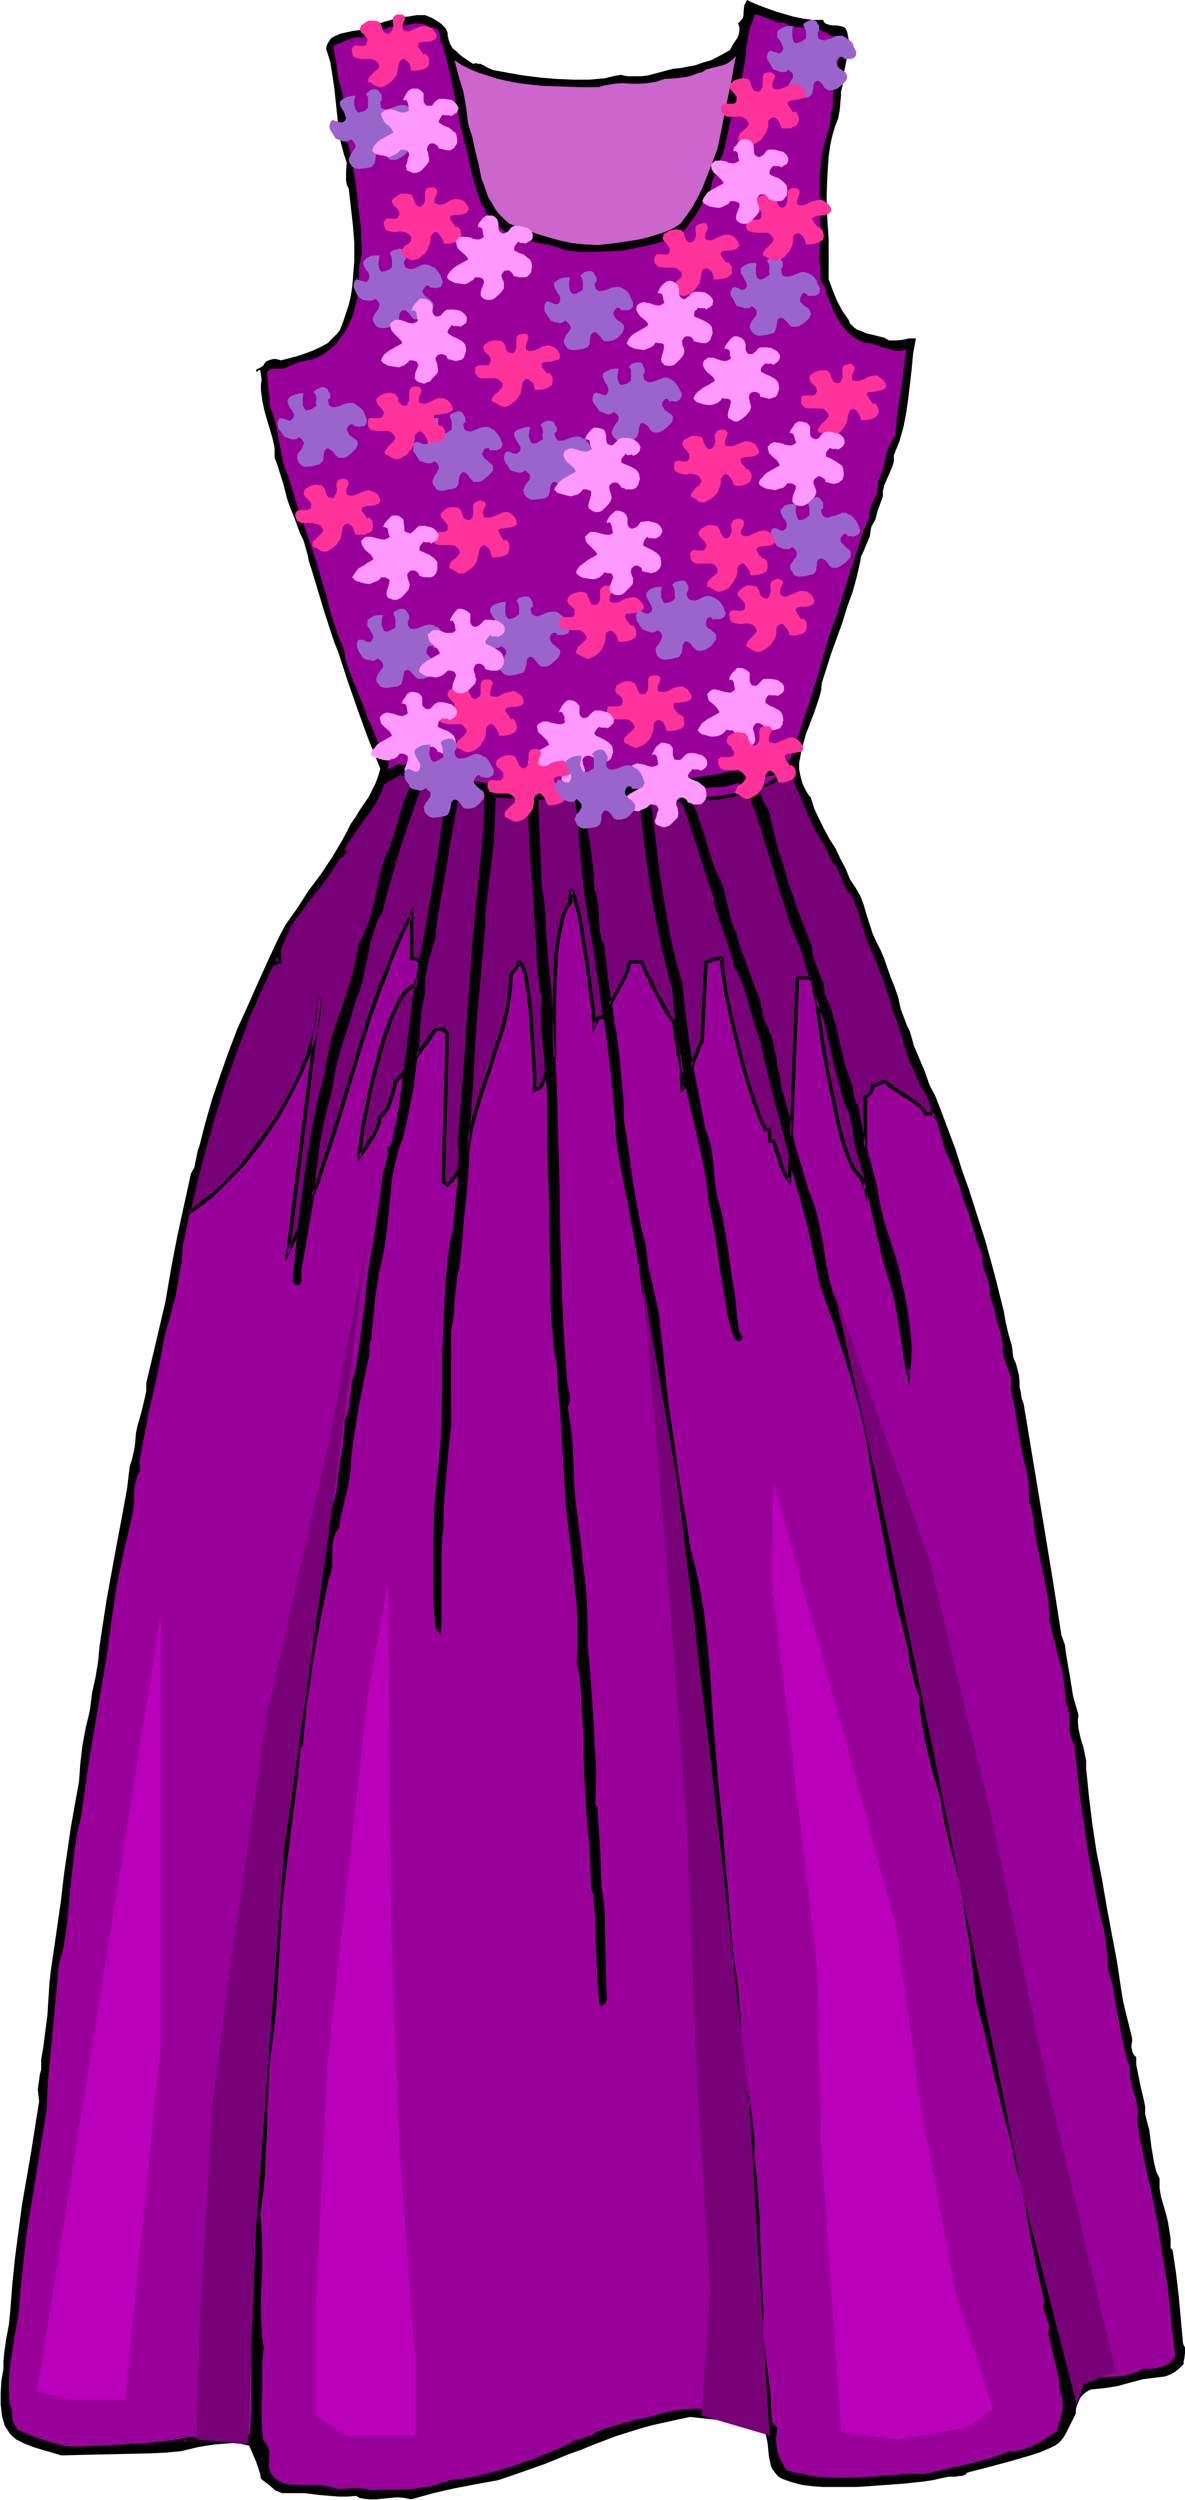 <svg xmlns="http://www.w3.org/2000/svg" fill-rule="evenodd" height="588.515" preserveAspectRatio="none" stroke-linecap="round" viewBox="0 0 1726 3642" width="278.97"><style>.brush1{fill:#000}.pen1{stroke:none}.brush2{fill:#909}.brush4{fill:#9965cc}.brush5{fill:#ff3299}.brush6{fill:#f9f}.brush7{fill:#707}</style><path class="pen1 brush1" d="m1199 29 1 3 2 2 5 2 6 1h5l6 1 4 1 2 1 2 2 1 2 1 3 2 10v10l-1 10-2 10-4 20-1 10-1 9-2 7v6l-1 11-1 11-1 5-1 6-5 13-4 14-3 14-2 15-1 14-1 16-1 30 1 31 2 30v58l6 16 6 15 8 15 9 13 2 5 3 3 3 3 4 3 8 3 7 3 9 2 8 2 8 2 7 4h10l10-1 9-2h10l-4 22-2 22-5 43-3 21-4 21-6 21-4 10-4 10v9l-2 7-3 7-3 7-3 7-3 7-2 8v8l-4 11-4 11-3 12-3 5-3 6-1 6-1 7-5 12-5 12-3 6-1 7-5 22-6 22-8 22-7 23-16 44-7 22-7 22-1 11-3 11-7 21-4 10-4 11-4 10-3 11-3 10-2 11-2 10v10l2 10 3 11 5 10 3 5 4 5 5 16 7 15 7 14 8 15 9 14 7 15 8 15 6 15 4 6 4 6 7 12 5 13 4 14 9 28 6 13 6 12 5 12 9 26 5 12 6 17 4 18 6 16 3 8 4 8 3 10 3 11 8 19 8 19 7 20 8 15 6 15 12 32 12 32 10 32 9 25 8 25 16 50 14 51 13 52 3 17 4 17 5 17 1 9 1 8 4 9 2 8 2 8 1 9v8l2 9 1 8 3 8 28 169 14 85 13 83 5 14 2 15 5 29 5 31 4 14 4 14-1 5v5l1 10 2 9 2 8 3 9 2 10 2 10v11l4 40 5 41 6 40 8 40 7 41 15 80 6 40 3 18 4 17 8 32 1 5v4l-1 5v4l1 4 1 4 2 3 3 3v11l2 10 4 20 5 21 2 10v11l3 12 3 11 3 24 2 12 2 12 3 12 5 11v14l2 12 7 24 3 12 2 12 2 13v14l3 3 5 34 4 34 3 33 3 34 1 3 2 4v8l-1 8-1 4v4l-3 3-3 3-6 5-7 4-8 3-8 1-8 1-16 2-19 5-18 5-19 3-20 2-6 3-4 3-4 4-3 5-2 5-2 5-1 5v5l-7 14-7 14-4 7-5 6-6 5-8 4-14 6-15 5-31 9-30 8-31 8-3 3-5 2h-4l-5 1h-10l-5 1-5 1-13 3-13 2-28 3-27 2-27 2-16 1h-49l-15-1-16-2-15-4-14-5-5-3-3-3-3-4-3-4-2-4-1-5-2-9-2-20-2-10-3-9h-11l-11-2-6-2-5-2-5-3-4-3-66-7-19 4-18 4-18 4-18 5-35 11-34 13-17 7-17 6-34 14-34 12-35 12-33 6-31 6-31 7-32 9-10-2-10-1-11 1-10 1-10 1h-10l-9-1-5-1-5-3-13 1h-12l-26-2-25-3h-32l-5-2-5-2-8-7-4-3-9-7-1-7-2-6-4-12-10-23-12-3-12-1-13 1-13 1-13 2-12 2-25 6-22 2-22 1-45 1-43 1-42 1-13-4-14-4-13-4-13-5-6-3-6-3-5-4-5-5-3-5-4-6-2-7-2-7-2-17v-17l1-18 3-17v-11l1-11 3-22 2-10 2-11 1-10 1-10 3-39 4-39 5-38 5-38 13-75 6-38 6-38-1-9-1-8 1-7 1-7 1-8 2-7v-15l3-17 2-16 4-31 2-31 1-16 2-18 10-69 5-35 4-35 10-69 6-34 6-33 2-27 3-26 5-27 3-12 3-13 3-24 5-23 4-24 2-22 5-33 5-33 12-66 12-64 6-33 4-33 3-9 2-9 2-9 1-9 1-12 2-10 6-21 5-21 2-10v-11l14-59 14-60 8-47 9-47 10-46 10-46 2-4 3-5 2-10 1-5 2-10 2-5 9-35 10-35 12-35 12-34 13-34 15-33 15-34 15-33 6-13 6-13 6-12 7-13 17-24 16-25 18-24 16-24 15-25 7-13 6-12 7-10 6-10 13-19 5-10 5-10 4-11 3-10-17-42-15-41-15-43-14-43-6-15-5-15-10-31-19-63-3-9-2-10-6-21-5-10-4-11-4-11-4-10-4-10-3-9-5-20-6-19-3-10-4-10v-14l-3-14-4-14-4-13-4-14-3-15-1-7-1-8v-7l1-8-2-14h-2l-1 1-1 1-1 1-1-2v-1l1-1 2-1 4-2 2-1 1-1 2-3 2-3 4-2 3-1 4-1h4l4 1 3 1 23-6 12-4 11-4 11-5 11-6 4-4 5-5 5-5 4-5 5-13 4-12 4-12 3-13 2-13 1-12 1-13 1-13v-26l-2-26-3-26-3-27-3-6-1-6v-13l1-13-2-6-2-6-5-19-3-20-4-38-2-19-3-20-3-19-6-19 1-5 2-4 2-3 2-3 3-2 4-2 7-3 9-2 9-2 8-1 9-1 21-9 21-6 11-3 11-1 12-2h12l10 4 10 6 4 3 4 4 3 4 2 5v4l1 4 2 7 4 7 6 5 5 5 7 5 12 8 4-1 4 1h3l4 2 7 4 7 3 22 4 23 4 24 3 24 2 24 1h23l12-1 11-1 12-3 11-2 10 2h20l9-1 19-5 19-5 11-1 10-2 11-2 11-4 11-3 10-5 9-5 9-5 5-9 6-9 2-5 1-5v-5l-2-6 4-4 3-4 1-4v-5l1-9 2-4 2-4 13 6 13 5 14 5 13 4 14 4 14 3 15 2h15z"/><path class="pen1 brush2" d="m632 40 2 1 2 1 3 3 1 3 1 4v7l2 4 2 3 10 39 8 39 8 40 5 20 5 20 4 20 5 19 6 19 6 18 3 1 1 2 2 8 1 1 2 1 5 8 6 6 7 5 6 5 14 7 15 5 16 4 16 3 15 4 15 5 20 2h20l21-1 20-1 20-4 19-4 19-5 17-6 10-6 8-8 6-9 7-9 11-19 5-10 6-9 1-5 1-6 4-10 4-10 2-5 1-6 4-8 3-9 4-18 2-10 2-9 2-9 4-9 5-25 7-26 5-28 1-14 2-13 2-9 2-9 4-9 2-8 6 1 6 2 10 4 10 4 6 1h5l4 2 4 2 8 2 9 1 9 1 9 1 9 1 4 2 4 2 4 2 4 3 3 1h3l3 1 1 1 1 1 1 13v13l-2 12-2 12-4 25-1 13v13l-3 7v8l-1 7-1 7-4 11-3 12-3 11-2 12-2 24v25l1 49-1 25-1 24 1 4 1 5v19l2 5 3 3 4 13 5 12 5 13 6 11 7 11 9 10 5 4 5 4 6 3 6 3 9 1 7 2 15 5 8 2 7 2h8l4-1 4-1-8 62-5 31-3 32-5 8-4 8-3 8-2 9-4 17-3 8-4 8v7l-1 7-2 7-3 6-5 13-2 7v7l-9 21-7 22-14 43-13 43-7 21-8 21-13 46-14 46-15 45-15 44-11 5-11 3-12 2-12 2-12 1-12 2-12 2-11 2-14 3-14 2-56 8-14 2-14 2h-4l-4-1h-2l-2 1-1 1v3h-23l-22-2h-32l-11 2v-2l-1-1-3 1-2 1-7 1-7 1-7 2-42-1v-2l-2-2-4 2-1 1-2 2-3 1-2-1-2-1-11-1-10-1-21-4-21-3-11-1h-10l-2-3-2-3-1-1-2-1h-4l-4 1-4 1h-5l-4-1-2-1-3-2-10-2-9-4-20-6-10-2h-15l-5 2-4 2-5 3v-3l1-7v-3l-5-6-4-7-7-15-7-17-3-8-4-7-4-13-5-12-10-25-5-12-5-13-4-13-2-14-8-19-7-20-6-20-5-21-7-22-6-22-15-44-15-44-13-43-5-12-3-12-5-26-2-12-3-13-3-12-5-12v-12l-2-13-1-13-1-6v-6l3-3 3-2h16l5-1 4-2 9-4 8-3 10-2 9-2 10-4 9-6 8-6 7-7 6-8 6-8 5-9 4-9 4-9 2-10 3-10 1-10 1-10 1-10v-19l2-7 1-6 1-6v-6l-1-13v-14l-4-35-4-35-3-17-3-18-4-17-5-17 2-7v-21l-2-14-3-13-3-13-4-14-2-14-2-14-1-5-1-5-1-6v-3l1-2 10-4 9-4 10-3 5-1 5 1 22-8 21-8h7l7-1 8-1 7-2 8-1h7l7 2 3 2 3 2h6z"/><path class="pen1" style="fill:#cc65cc" d="m872 127 6-2 5-1 12-2 12-1 12 1h13l12-1 12-2 6-2 6-2 17-1 15-2 8-2 7-3 8-2 6-4 12-3 12-3 5-2 5-3 5-4 4-5-3 16-3 17-7 34-7 35-7 34-11 29-11 28-7 14-7 13-9 13-9 12-11 7-12 5-12 4-13 4-13 3-13 2-27 4-10 1-10 1-19-1-19-2-18-4-18-5-19-6-18-7-17-6-8-7-7-7-6-8-5-9-5-8-3-9-7-19-4-20-5-20-4-19-6-19-3-24-4-23-7-23-6-23 11 7 12 6 12 5 13 4 12 4 13 3 14 3 13 2 27 3 28 1 28 1h27z"/><path class="pen1 brush4" d="m937 534 1 1 1 3v5l-1 1-1 1v3l1 3v2l3 2 2 1 2 1h2l5-1 5-2 5-2 5-2h6l2 2 3 1 3 2 2 2 4 5 6 11v3l-1 3-1 2-1 1-3 2-2 1h-3l-3-1-4 1-1-2-1-1-2-1h-2l-1 1-1 1-2 3-1 4 2 3 2 4 3 2 4 3 3 2 2 3v4l-1 3-1 2-6 6-6 5-4 2-3 1h-7l-3-2-2-2-1-2-2-3-4-3-2-1-4-1-2 3-1 3-1 8-1 3-1 3-3 3-1 1h-2l-8 2-7 1h-4l-3-1-3-2-3-3-2-3-1-3v-2l1-3 2-4 3-5 3-3 1-3v-4l-1-2-3-3-3-2-2 2-3 1-3 1-3-1-5-2-5-2-4-6-4-5-1-2-1-3v-3l1-4 1-2 1-1 1-1h2l3 1 3 1 3 1 3 1 2-1 1-1 1-2 1-3v-3l-1-3-1-3-2-2-3-6-1-3v-4l2-2 3-2 6-3 6-1h6l-1 6-1 7 1 3 1 3 1 3 3 2 4-1 4-1 3-2 3-3v-15l-1-2-2-3 2-2 2-2 3-1 4-1h6l3 2 1 4zm64 317 1 2 1 3-1 3 1 2-2 1-1 2v2l1 3 1 2 2 2 2 1 5 1 5-1 10-5 5-1 5 1 3 1 2 1 3 2 3 2 4 5 3 5 2 6 1 3-1 3-1 2-2 1-2 1-2 1h-6l-5 1v-2l-2-1-1-1h-2l-2 1-1 1-1 3-1 4 1 4 2 3 4 2 3 3 3 2 2 3v7l-2 2-5 7-6 4-4 2-3 1h-7l-3-2-2-2-2-2-2-3-3-3-3-1-3-1-2 3-2 4v3l-1 7-2 3-2 3-2 1h-2l-7 2-8 1h-3l-4-1-3-2-3-3-1-3-1-3v-5l3-4 3-4 2-4 1-3 1-2-1-2-1-2-2-3-4-2-2 2-3 1-3 1-2-1-6-2-5-2-4-5-3-6-2-2v-3l-1-3 1-4 1-2 1-1 2-1h1l3 1 7 3h3l1-1 2-1 1-2 1-3-1-3-1-3-3-5-3-6-1-3 1-4 2-2 2-2 6-3 6-1h6l-1 6v10l2 3 1 3 2 2 4-1 4-1 4-2 3-3v-10l-1-5-1-2-2-3 2-2 2-2 4-1 3-1h7l2 2 2 3zM589 369l1 1 1 3v5l-1 1-1 1-1 3 1 3 1 1v2l2 1 2 1 5 1 5-1 10-5 5-1 5 1 3 1 3 2 3 1 2 2 4 5 3 5 2 6 1 3-1 3-1 2-1 2-3 1h-2l-3 1-3-1h-5l1-1h-1l-1-1-2-1h-2l-2 2-2 3-2 3 2 5 3 3 3 2 4 3 2 2 2 3 1 2-1 3v2l-2 3-5 6-6 4-4 2-3 1h-8l-2-2-2-2-3-4-2-2-2-2-3-1h-3l-2 2-2 3-1 8v3l-1 3-3 2-2 2h-2l-7 2-7 1h-4l-4-1-3-2-2-3-2-3-1-3v-3l1-2 2-4 3-4 3-5v-2l1-2-1-2-1-2-2-3-3-2-2 2-3 1h-6l-6-1-5-3-4-5-3-6-1-3-1-2v-3l1-4 1-2 1-1 1-1h1l3 1 7 2 3 1 2-1 1-1 1-2 1-3v-3l-1-3-2-3-2-2-3-6-1-3 1-4 2-2 2-2 6-3 7-1h6l-1 6-1 7 1 3v3l2 3 2 2 4-1 4-1 4-2 3-3v-10l-1-5-1-2-1-3 1-2 3-2 3-1 4-1 3-1 3 1 3 2 1 4zm-35-233 2 2v8l-1 1-1 1v3l1 3v3l2 1 3 1 4 1 5-2 5-2 5-2 5-1h6l2 1 3 2 3 2 2 2 4 5 3 5 3 6v3l-1 3-1 2-1 1-3 2h-12v-1h-1l-1-2h-3l-2 1-1 1-2 3-1 3 1 5 3 3 3 2 4 3 2 2 3 3v2l-1 5-1 3-6 6-6 4-4 2-3 1h-7l-3-2-2-2-1-2-4-5-2-1-2-1h-3l-3 2-1 3-1 4v3l-1 4-1 3-3 3-1 1-2 1-7 1-8 1h-4l-3-1-4-2-2-3-2-3-1-3v-3l1-2 2-4 3-5 3-4 1-2v-2l-1-2-1-2-2-3-3-2-3 2-2 1h-6l-5-2-6-2-3-5-4-6-1-2-1-3v-3l1-4 1-2 1-1 1-1h1l3 1 4 1 3 1h5l1-1 2-2 1-3-1-3-1-3-1-3-2-3-3-5-1-3v-4l2-2 3-2 6-3 6-1 6-1-2 7v7l1 3 1 3 2 3 2 2 4-1 4-1 3-2 3-3v-15l-1-2-2-3 2-2 2-2 3-2 4-1h3l3 1 2 2 2 3zm-75 435 1 1 1 3v5l-2 1-1 1v3l1 5 3 2 2 1h4l5-1 10-4 5-1h6l3 1 2 2 3 2 3 2 4 4 5 12v6l-1 2-2 2-2 1h-3l-3 1-2-1h-5v-1l-1-1-3-1h-1l-2 1-1 1-2 3-1 3 2 4 2 4 3 2 4 3 3 2 2 3v4l-1 2-1 3-6 6-6 5-3 2-4 1h-7l-2-2-4-4-2-3-4-3-2-1-3-1-3 3-1 3-1 8v3l-2 3-2 2-2 2h-2l-7 2-8 1h-4l-3-1-3-2-3-3-1-3-1-3v-5l2-4 4-4 2-5 1-2 1-2-1-2-1-2-2-3-4-2-2 2-3 1h-5l-6-2-5-2-4-6-4-5-1-3v-2l-1-3 1-4 1-2 1-1 2-1h1l3 1 6 2 4 1 1-1 1-1 2-2 1-3v-3l-2-3-1-3-2-2-3-6-1-3v-4l2-2 3-3 6-2 6-2h6l-1 7v10l1 3 2 3 2 2 4-1 4-1 4-3 3-2-1-5 1-5-1-5-1-2-2-3 2-2 2-2 3-1 4-2h3l3 1 3 2 2 4v-1 1zm712-536 2 2v7l-1 2-1 1v3l1 6 2 1 2 1 5 1 5-2 5-1 5-3 5-1h6l2 1 3 2 3 2 3 2 4 4 2 6 3 6v5l-1 2-2 2-2 1-3 1h-10v-2l-2-1h-3l-3 2-2 3-1 3 1 4 3 4 3 2 4 3 3 2 1 3 1 2v2l-1 3-1 2-6 6-6 5-3 1-4 1-4 1-3-1-2-1-3-2-3-5-2-2-2-2-2-1h-3l-3 3-1 3-1 7-1 4-1 3-2 2-2 1-2 1-7 1-8 1h-7l-3-3-3-3-2-3v-2l-1-3 1-2 3-5 2-4 3-4 1-2v-4l-1-3-3-2-3-3-2 3-3 1h-6l-5-2-6-2-3-6-3-5-2-3-1-2v-3l1-4 1-2 1-1 1-1h2l3 1 3 1 3 1 3 1 2-1 1-1 2-2 1-3-1-3-1-3-3-6-4-5v-7l2-3 3-2 6-3 6-1h6l-1 6v10l1 4 1 3 3 2 4-1 4-1 7-5V45l-2-4-1-2-1-3 1-2 3-2 4-2 3-1h3l3 1 3 2 1 3zM594 893l1 2 1 2v5l-1 1-1 2v5l1 2v1l2 2 2 1h5l5-1 5-2 5-2 5-1h5l3 1 3 2 3 1 2 2 4 5 3 6 3 5v6l-2 2-1 2-3 1-2 1h-10l-1-2-1-1h-5l-2 2-1 3-1 3 1 4 3 3 3 3 4 2 2 3 2 3 1 2v2l-1 2-2 3-5 6-6 5-4 1-3 1h-7l-3-2-2-2-4-4-3-4-3-1h-2l-3 2-1 4-1 7-1 3-1 4-2 2-2 1-2 1-8 1-7 1h-4l-4-1-2-1-3-4-2-2-1-3v-3l1-2 2-5 6-8 1-2v-3l-1-2-1-2-2-2-4-3-2 2-2 1-3 1-3-1-6-1-5-2-4-6-3-5-1-3-1-3v-6l1-2 1-2h7l3 2 3 1h5l1-1 1-2 2-3-1-4-3-5-1-3-4-5v-7l2-3 3-2 5-3 6-1h7l-2 6v10l2 3 1 3 2 2h4l4-2 4-2 3-2v-11l-1-5-1-2-1-2 1-3 3-1 3-2 3-1h4l3 1 2 2 2 3zm180-19 1 2 1 3v5l-2 1-1 1v3l1 3v2l3 2 2 1 4 1 5-2 10-4 6-1h5l3 1 3 2 2 2 3 2 3 5 3 5 3 6v5l-1 3-2 1-2 1-3 1h-10v-2l-1-1h-4l-2 1-1 1-2 3v3l1 4 3 4 6 5 3 2 2 3v4l-1 2-1 3-6 6-6 5-3 2-4 1h-7l-2-2-2-2-2-2-4-5-2-2-2-1h-3l-3 3-1 3v4l-1 4-1 3-1 3-2 3-4 1-7 2-8 1h-4l-3-1-3-2-3-3-2-3v-8l2-5 4-4 2-4 1-2v-4l-1-2-3-3-3-2-2 2-3 1h-6l-5-2-5-2-4-6-3-5-2-2v-3l-1-4 1-3 1-2 1-1 2-1h1l3 1 3 1 4 1 3 1 1-1 2-1 1-2 1-3v-3l-2-3-1-3-2-2-3-6-1-3v-4l2-2 3-3 6-2 6-2h6l-1 7v10l1 3 2 3 2 2 4-1 4-1 7-5v-11l-1-4-1-3-2-2 2-2 2-2 3-1 4-1h6l3 2 2 3zm364-494 2 1v8l-1 1-1 1v3l1 6 2 2 3 1h4l5-1 5-2 5-2 5-2 6 1 2 1 3 1 3 2 3 2 4 5 2 6 3 5v6l-1 2-2 2-2 1-3 1h-10v-2l-2-1-2-1h-2l-1 1-1 1-2 4-1 3 1 4 3 3 3 3 4 2 3 3 1 3 1 2v2l-1 2-1 3-6 6-6 4-3 2-4 1h-7l-3-2-1-2-4-4-4-4-3-1h-2l-3 2-1 3-1 8-1 3-1 3-2 3-2 1h-2l-7 2-8 1h-4l-3-1-3-2-3-3-2-3-1-3v-2l1-3 2-4 3-4 3-4 1-3v-4l-1-2-3-3-3-2-2 2-3 1h-6l-5-2-6-1-3-6-3-6-2-2-1-3v-3l1-3 1-2 1-2h1l2-1 3 1 3 1 3 2h5l2-2 1-1 1-3-1-4-1-3-2-2-1-3-4-6v-7l2-2 3-2 6-3 6-1h6l-1 6v10l1 3 1 3 3 2h4l4-2 7-5-1-5 1-5-1-5-1-2-2-3 2-2 2-2 3-1 4-1h6l3 2 1 4zM808 619l2 2 1 2v5l-2 2-1 1v3l1 2 1 3 2 2 2 1h4l5-1 10-4 6-1h5l2 1 3 2 3 1 2 2 4 5 3 6 1 3 2 3v3l-1 2-1 2-1 2-5 2h-10l-1-2-1-1-2-1-1 1h-2l-1 1-2 4-1 3 1 4 3 3 6 5 4 3 1 3v6l-2 3-5 6-3 3-3 2-3 2h-4l-3 1-4-1-2-2-3-1-1-3-4-4-2-2-3-1h-2l-3 3-1 3-1 3v4l-1 3-1 4-2 2-2 1-2 1-7 1-8 1h-4l-3-1-3-2-3-3-2-3v-2l-1-3 1-2 2-5 3-4 3-4 1-2v-5l-2-2-2-2-3-3-2 2-3 1-3 1-3-1-5-1-6-2-3-6-4-5-1-3-1-3v-3l1-3 1-2 1-2h6l3 2 3 1h4l1-1 1-1 2-1 1-3v-4l-2-3-1-2-2-3-3-6-1-3v-4l2-2 3-2 6-2 6-2h6l-1 6-1 7 1 3 1 3 1 3 3 2h4l4-2 3-2 4-2-1-6 1-5-1-5-1-2-2-2 2-3 2-1 3-2 4-1h3l3 1 3 1 1 4zm389 111 2 2v8l-1 1-2 1v3l1 3 1 3 2 1 2 2h5l5-2 5-1 5-2 5-2h5l3 2 3 1 3 2 2 2 4 5 3 5 2 6 1 3-1 2-1 3-2 1-2 1-2 1-3 1-3-1h-5v-2l-1-1h-4l-2 2-2 3-1 3 1 4 3 3 3 3 3 3 3 2 2 3v7l-2 3-5 5-7 5-3 2-3 1h-7l-3-2-2-2-3-5-2-2-2-1-3-1h-3l-3 2-1 3v4l-1 4v3l-1 3-3 3-2 1h-2l-3 1-4 1-7 1h-4l-4-1-3-2-2-4-2-2-1-3v-5l3-4 3-5 3-3v-3l1-2-1-2-1-2-2-3-3-2-3 2-2 1h-6l-6-2-5-2-4-6-3-5-2-2v-10l2-2 1-1 1-1h1l3 1 7 3h3l1-1 2-1 1-2 1-3v-3l-1-3-2-3-2-2-3-6-1-3v-4l3-2 2-3 3-1 3-1 6-1h6l-1 6v6l1 4 1 3 1 3 2 2 5-1 3-1 7-5v-10l-1-5-1-2-2-3 2-2 3-2 3-2h3l4-1 3 1 2 2 2 3zM866 400l2 3 1 2v5l-2 2-1 1v2l1 3v1l1 2 2 2 2 1h4l5-1 10-4 6-1h5l3 1 2 1 3 2 3 2 4 5 2 6 2 3 1 3v5l-1 2-2 2-4 2h-11v-2l-2-1-2-1h-1l-3 3-2 3-1 3 2 4 2 3 3 3 4 2 3 3 2 3v4l-1 2-1 3-5 6-7 5-3 1-4 1h-7l-2-1-2-2-2-3-2-2-2-2-2-2-2-1h-3l-3 3-1 3-1 7v4l-2 3-2 2-2 1-2 1-7 1-8 1h-3l-4-1-3-2-2-3-2-3-1-2v-3l1-2 2-5 3-4 3-4 1-2v-3l-1-2-1-2-2-2-4-3-2 2-3 1-2 1-3-1-6-1-5-2-4-6-3-5-2-3v-9l1-2 2-2 1-1h1l3 1 7 3h4l2-1 1-2 1-3v-3l-1-3-4-6-3-6-1-3v-4l3-2 2-2 6-3 7-1h5l-1 6v7l1 3v3l2 3 2 2h5l3-2 4-2 3-2v-11l-1-4-1-3-2-2 2-2 2-2 3-2 4-1h6l3 2 1 3zM676 605l1 2 1 3v5l-2 1-1 1v3l1 3v2l2 2 3 1 5 1 4-2 10-4 6-1h5l3 1 2 2 3 1 3 3 4 5 3 5 1 3 1 2 1 4-1 2-1 3-2 1-2 1-2 1h-11v-2l-1-1h-4l-2 1-1 1-1 3-2 3 2 4 2 3 4 3 3 3 3 2 2 3v7l-2 2-6 6-6 5-3 2-4 1h-7l-2-2-2-2-2-2-3-5-3-2-2-1h-3l-2 3-2 3-1 7v4l-2 3-2 3h-2l-2 1-7 1-8 2h-3l-4-1-3-2-2-4-2-2-1-3v-3l1-2 2-5 3-4 2-4 1-2v-4l-1-2-2-3-4-2-2 2-3 1h-5l-6-2-5-2-7-11-2-2v-10l1-2 1-1 2-1h4l4 2 3 1h5l1-1 1-2 1-3v-3l-2-3-1-3-2-3-3-5-1-4v-3l3-3 2-2 6-2 6-1h6l-1 6v10l1 2 2 3 2 3 4-1 4-2 7-4v-11l-1-4-1-2-1-3 1-2 3-2 3-1 3-1 3-1 4 1 2 2 2 3z"/><path class="pen1 brush5" d="m708 735-2 4-2 4-1 4 1 3v2l2 2h7l4-1 5-2 5-2 4-2 5-1h3l3 1 4 3 4 4 2 4 1 5-1 2-2 1-5 2-12 2h-4l-2 1-1 2v1l1 2 2 3 2 4 3 5 2-2 2 1 2 2 2 5v5l-1 5-2 3-3 2-6 2-7 1h-6l-2-5-1-5-3-4-4-3-2-1-1 1-3 1-2 3-1 3-1 5-1 5-1 5-3 5-3 4-4 3-4 3-5 3-3 1-3-1h-3l-2-2-3-1-2-2-5-2-1-3 1-2 2-5 4-3 4-3 3-4 1-1 1-3-1-1-1-3-2-2-4-3-4-1h-20l-4-2-2-1-1-2-1-2v-3l-1-3 1-3 1-2 1-1h15l2-1 2-1 1-2v-6l-2-3-2-2-4-5-2-2v-4l2-3 6-5 5-2h10l3 1 2 2 2 3 2 6 1 3 2 2 3 1 4 1 2-2 2-2 1-4 1-5-1-4v-4l2-4 1-1 2-1 2-1 4-1 2 1 3 1 1 1 2 3zm254 254-1 4-2 4-1 4v5l3 2h6l5-1 4-2 5-3 5-1 5-1h3l2 1 5 3 3 4 3 4 1 4-2 3-1 1-5 2-6 1-6 1h-5l-1 1-1 1v4l2 4 3 3 3 5 1-2 2 2 2 1 2 2v3l1 5-1 5-3 3-2 1-7 2-7 1h-6l-1-4-2-5-2-4-5-3h-3l-2 1-3 3-1 2v6l-1 5-2 5-2 5-3 3-4 4-4 3-5 2-4 2-3-1-2-1-3-1-2-1-3-2-2-1-3-1v-5l1-3 2-1 3-4 4-3 4-4 1-1v-4l-2-3-2-2-3-3-4-1h-20l-5-2-1-1-2-2v-2l-1-3v-3l1-3v-2l2-1h13l4-1 1-1 1-2 1-2v-4l-2-3-2-2-5-4-1-2-1-3 1-3 1-3 3-2 3-2 5-2 6-1 7 2 3 2 2 3 2 6 1 3 2 2 2 1h4l3-1 1-2 2-4v-13l1-4 1-1 2-1 3-1h6l3 1 1 1 1 3zm122-228-1 5-2 4-2 4v2l1 3 2 1 2 1h5l4-1 5-3 5-2 5-2h7l3 1 4 2 4 4 2 4 1 5-1 2-2 2-5 2-12 1-4 1-2 1-1 1v2l1 2 1 3 3 4v-1l4 5 1-1 2 1 2 2 1 2 1 3v7l-1 3-2 2-3 2-6 2-7 1h-6l-1-5-2-4-3-4-4-4h-3l-3 2-2 3-1 2v5l-1 6-2 4-3 5-3 4-3 4-5 3-5 2-3 1h-3l-3-1-2-1-5-3-3-2h-3v-6l1-2 2-2 4-4 4-3 3-3 1-2v-4l-1-2-2-3-3-2-4-1h-21l-4-2-2-1-1-2-1-2v-3l-1-4 1-2 1-2 2-1 3-1 5 1h7l1-1 2-2 1-1 1-3-1-4-2-2-2-3-2-2-2-2-2-2-1-3 1-2 2-4 5-3 6-3h6l7 1 2 2 2 3 2 6 2 3 1 2 3 2h4l2-2 2-2 1-4 1-4-1-5v-4l2-3 1-2 2-1 2-1h7l2 1 2 2 1 2zm-192 98-1 4-2 4-1 4v5l2 1 3 1h4l5-1 9-5 5-1 5-1h3l3 1 4 3 3 3 3 4 1 5-2 2-2 2-5 2-5 1h-4l-2 1h-5l-1 1-1 1-1 2 1 2 2 4 3 3 3 5 1-2 2 1 2 2 1 2 1 3 1 5-1 5-3 2-3 2-6 2-6 1h-7l-3-9-3-4-4-3h-3l-3 1-2 3-1 2v5l-1 6-2 5-2 5-3 3-4 4-4 3-5 2-4 2-3-1-2-1-5-2-5-3-3-1v-3l1-2 2-5 4-3 4-4 3-3 1-2v-3l-2-3-2-2-3-3-3-1h-21l-4-2-2-1-1-2-1-2v-3l-1-3 1-3 1-2 1-1h17l2-2 1-2v-6l-2-3-2-2-5-4-1-3-1-2 1-3 1-3 6-4 6-2 6-1 6 1 3 2 1 3 3 7 1 2 1 3 3 1h4l2-1 2-2 2-4v-14l1-3 1-1 2-1 3-2h6l2 2 2 1 1 3zm273-579-1 4-2 4-1 4v5l2 1 2 1h5l4-1 5-3 5-2 5-1 5-1h2l3 1 4 3 4 3 3 4 1 5-2 2-1 2-3 1-3 1-6 1h-5l-5 2h-1l-1 1-1 2 1 2 2 4 3 3 3 4 1-1 2 1 2 2 1 2 1 2 1 6-1 5-3 2-3 2-6 2-7 1h-6l-1-5-2-4-3-4-4-3h-3l-3 1-2 2-1 3v5l-1 6-2 5-2 4-4 4-3 4-5 3-5 2-3 1h-3l-5-2-5-3-2-1-3-1-1-3 1-3 3-4 3-3 4-4 3-3 1-2 1-2-1-2-1-2-2-2-3-3-4-1h-15l-5-1-5-1-2-1-1-2-1-2v-9l1-2 2-1 3-1 5 1h7l2-1 1-1 1-2v-7l-4-5-4-4-2-2v-5l2-3 6-4 5-2 6-1 7 1 3 2 2 3 2 6 1 3 2 3 2 1h4l2-1 2-2 1-5 1-4v-9l1-3 1-1 2-2 3-1h6l2 1 2 2 1 3zm-134 51-1 4-2 4-1 4v4l2 2 2 1h5l5-2 4-2 5-2 5-2h8l3 1 4 3 3 3 3 5 1 4-2 2-1 2-5 2-6 1h-6l-4 1-2 1-1 1v4l2 3 3 4 3 4 1-1 3 1 1 2 2 2 1 2v9l-1 2-3 2-2 2-7 2-7 1h-6l-1-5-1-4-3-4-5-3h-2l-3 1-2 2-1 3-1 6-1 5-1 5-3 4-3 4-4 4-4 3-5 2-4 1h-2l-3-1-3-1-5-3-5-3v-5l1-2 2-2 4-4 4-3 3-3 1-2v-4l-1-2-3-2-3-3-4-1h-15l-5-1-4-1-2-2-1-1-1-2-1-3v-4l1-2 1-2 1-1 4-1 9 1h2l2-1 1-1 1-2 1-3-1-3-2-3-1-2-5-5-1-2-1-2 1-3 1-3 6-4 5-2 7-1 7 1 2 2 2 3 2 6 1 3 2 2 3 2h3l3-2 1-1 2-4 1-5-1-4v-5l1-3 2-1 1-1 3-1 4-1h2l3 1 1 2 1 3zm-394-52-1 4-2 4-1 4v5l3 1 2 1h4l5-1 9-5 5-2h7l3 1 5 2 3 4 3 4 1 5-2 2-1 2-5 2-7 1h-5l-5 1-1 1-1 1v4l2 3 3 4 3 4 1-1 2 1 2 2 2 2v2l1 6-1 5-3 2-2 2-7 2-6 1h-6l-2-5-2-4-3-4-4-4h-3l-2 2-2 2-2 3v5l-1 6-2 4-2 5-3 4-4 3-4 4-5 2-3 1h-4l-2-1-3-1-5-3-2-2h-3v-6l3-4 3-4 5-3 3-3 1-2v-4l-1-2-3-3-3-2-4-1-5-1-5 1h-5l-5-1-4-1-2-1-1-2-1-2-1-3v-4l1-2 1-2 1-1 4-1 9 1 2-1h2l1-2 1-2 1-2-1-4-3-5-5-4-1-2-1-2v-3l2-3 3-2 3-2 6-3h6l7 1 2 2 2 3 2 6 1 3 2 2 2 2h4l2-2 2-1 2-5v-13l1-3 1-2 2-1 3-1h6l2 1 2 2 1 3zm133 213-3 8-1 4v5l2 1 2 1h5l5-1 4-2 5-3 5-1 5-1 3 1 3 1 4 2 3 3 3 5 1 5-1 2-2 2-5 1-6 2h-6l-4 1-2 1-1 1v4l2 3 3 3 3 5 1-2 3 1 1 2 2 2 1 3v5l-1 5-3 2-3 2-6 2-6 1h-7l-1-4-1-5-3-3-5-4h-3l-2 2-2 2-1 2-1 6-1 5-1 5-3 4-3 5-4 3-4 3-5 3-4 1-2-1h-3l-5-3-3-2-2-1-3-1-1-3 1-2 3-5 4-3 4-4 3-3 1-2v-4l-1-2-3-2-3-3-4-1h-20l-5-2-1-1-1-2-2-2v-9l2-1 1-1 4-1h13l1-2 1-2 1-3-1-3-1-3-2-2-5-4-1-3-1-2v-3l2-3 6-4 6-2h6l6 1 3 2 2 2 2 7 1 3 2 2 3 1 4 1 2-2 1-2 2-4v-13l1-4 1-1 3-2h2l4-1h2l3 1 1 3 1 2zM590 27l-1 3-2 4-1 5v2l1 2 2 2h2l4 1 5-2 4-2 5-2 5-2h8l2 1 5 2 3 4 3 4 1 5-2 2-1 2-5 2-6 1h-6l-5 1-1 1-1 1v4l2 3 3 4 3 5 1-2 3 1 1 2 2 2 1 2v8l-1 3-2 2-3 2-7 2-7 1h-6l-1-5-1-4-3-4-5-4h-3l-2 2-2 2-1 3-1 5-1 6-1 5-3 4-3 4-4 3-4 3-5 3-4 1h-3l-2-1-3-1-5-3-2-2h-3l-1-3 1-3 1-2 2-2 4-4 3-3 4-3 1-2v-4l-1-2-3-3-3-2-4-1h-15l-5-1-4-1-2-2-1-1-1-3v-2l-1-4 1-2 1-2 1-1 4-1 4 1h7l2-1 2-2v-1l1-3v-4l-2-2-2-3-5-4-1-2-1-3 1-2 1-3 6-4 5-3h7l6 1 3 2 2 3 2 6 1 3 2 2 3 2h3l3-2 1-2 2-3 1-5-1-5v-4l1-3 2-2 1-1 3-1h6l3 1 1 2 1 3zm128 969-2 4-1 4-1 4v5l2 1 2 1h5l4-1 5-3 5-2 5-1 5-1h2l3 1 4 3 4 3 2 4 1 5-1 2-2 2-5 2-6 1h-5l-5 1-1 1-2 1v2l1 2 2 3 3 4 2 4 2-1 2 1 2 2 1 2 1 2 1 6-1 3-1 2-2 2-3 2-6 2-7 1h-6l-1-5-2-4-3-4-4-4h-3l-3 2-2 2-1 3v5l-1 6-2 5-3 4-2 4-4 4-5 3-5 2-3 1h-3l-3-1-2-1-5-3-3-1-2-1-1-3 1-3 2-4 4-3 4-4 3-3 1-2 1-2-1-2-1-2-2-2-3-3-4-1h-16l-5-1-4-1-2-1-1-2-1-2v-3l-1-3 1-3 1-2 2-1 3-1 5 1h7l2-1 1-1 1-2v-7l-4-4-4-5-2-2v-5l2-3 6-4 5-2 6-1 7 1 3 2 1 3 2 6 2 3 1 2 3 2h4l2-2 2-1 2-4v-14l1-3 1-2 2-1 2-1h7l2 1 2 2 1 3zm423-147-2 4-2 4-1 5v2l1 2 2 2 2 1h5l4-2 10-4 5-2h7l3 1 4 2 4 4 2 4 1 5-1 2-2 2-5 2-6 1h-6l-4 1-2 1-1 1v2l1 2 1 3 3 4 3 4 2-1 2 1 2 2 1 2 1 2v6l-1 5-2 2-3 2-6 2-7 1-6-1-1-4-2-4-3-4-4-4h-3l-3 2-2 2-1 2v6l-1 6-2 4-3 5-3 4-4 3-4 3-5 3-3 1h-3l-3-1-3-1-5-4-5-2v-3l1-2 2-4 4-4 4-4 3-3 1-2v-3l-1-2-2-3-3-2-4-1-5-1-5 1h-6l-5-1-4-1-2-2-1-1-1-3v-2l-1-4 1-2 1-2 1-1 4-1 9 1 3-1h1l2-1 1-2v-7l-4-5-4-4-2-2-1-3 1-2 2-3 5-4 6-3h6l7 1 2 2 2 3 2 6 1 3 2 2 3 1 4 1 2-2 2-2 1-4 1-4-1-5v-4l2-4 1-1 2-1 3-1 3-1 3 1 2 1 2 2 1 2zm-12-738-2 4-1 4-1 4v5l2 1 2 1h5l4-1 10-4 5-2 5-1 2 1 3 1 4 2 4 3 2 5 1 4-1 3-2 1-5 2-3 1h-3l-3 1h-2l-5 1-1 1-2 1v1l1 3 2 3 2 3 3 5 2-2 2 1 2 2 1 2 1 3 1 5-2 5-2 3-3 1-6 3h-13l-1-4-2-5-3-4-4-3h-3l-3 2-2 2-1 2v6l-1 5-2 5-3 4-3 5-3 3-5 3-5 3-3 1-3-1h-3l-2-2-5-3-6-2v-3l1-3 2-4 4-3 4-4 3-3 1-2 1-1-1-2-1-2-2-3-3-2-4-2h-21l-4-2-2-1-1-2-1-2v-3l-1-3 1-3 1-1 2-1 3-1h12l1-1 2-1 1-2v-6l-4-5-4-5-2-2v-5l2-3 5-4 6-2 6-1 7 1 3 2 1 3 2 7 2 3 1 2 3 1 4 1 2-2 2-2 2-4v-14l1-3 1-2 2-1h2l4-1 3 1 2 1 2 2 1 2zM508 703l-1 4-2 4-1 4 1 5 2 1 2 1h4l5-1 9-4 5-2 5-1 3 1 3 1 4 2 4 3 2 5 1 4-1 2-2 2-5 2-6 1h-6l-4 2h-2l-1 2v4l2 2 3 4 3 5 1-2 3 1 2 2 1 2 1 3v5l-1 6-2 2-3 1-6 3h-13l-2-4-1-5-3-4-4-3h-3l-3 1-2 3-1 2-1 6-1 5-1 5-3 4-3 5-4 3-4 3-5 3-3 1-3-1h-3l-3-2-5-3-5-2v-6l3-3 4-4 4-4 3-3 1-2 1-1-1-2-1-2-2-3-4-2-4-1-4-1h-16l-4-2-2-1-1-2-1-2-1-3v-3l1-3 1-1 1-1 4-1h11l2-1 2-1 1-2v-6l-4-5-5-5-1-2-1-2 1-3 1-3 6-4 5-2 7-1 3 1h4l2 3 2 2 2 7 1 3 2 2 3 1 3 1 3-2 1-2 2-4 1-5-1-4v-4l2-4 1-2 2-1h2l4-1 2 1 3 1 1 2 1 2zm737-167-1 4-2 4-1 4v5l2 1 3 1h4l4-1 5-2 5-3 5-1 5-1h3l2 1 4 3 4 3 3 5 1 4-2 3-2 1-5 2-6 1-5 1h-5l-2 1-1 1v2l1 2 2 4 2 3 4 5 1-2 2 1 2 2 1 2 1 3 1 5-1 3-1 2-2 2-3 2-6 2-6 1h-7l-1-5-2-4-3-4-4-3h-3l-2 1-2 3-1 2-1 6-1 5-2 5-2 4-3 4-4 4-4 3-5 2-4 1h-3l-2-1-3-1-5-3-3-1-2-1-1-3 1-2 3-4 3-4 5-4 2-3 2-2v-3l-2-3-2-2-3-3-4-1h-21l-4-2-1-1-1-2-2-2v-9l2-2 1-1h15l2-1 1-1 1-2 1-3-1-3-1-3-3-2-4-4-1-3-1-2v-3l2-3 6-4 5-2 6-1 7 1 3 3 1 2 3 7 1 3 2 2 3 1h4l2-1 1-2 2-4v-13l1-4 1-1 2-1 3-1 3-1h3l2 2 2 1 1 3zm-631 33-1 4-2 4-1 4v5l2 1 2 1h5l4-1 5-2 5-3 5-2h8l2 1 4 2 4 4 2 4 1 3 1 2-2 2-2 2-5 2-6 1-6 1h-4l-2 1-1 1v2l1 2 1 3 3 4 4 4 1-1 2 1 2 2 1 2 1 2 1 6-1 3-1 2-2 2-3 2-6 2-7 1h-6l-1-5-2-4-3-4-4-3-1-1-2 1-2 1-3 3-1 2v5l-1 6-2 5-2 4-4 4-3 4-4 2-5 3-4 1h-3l-2-1-3-1-5-3-2-1-3-1-1-3 1-2 3-5 3-3 4-4 3-3 1-2 1-2-1-2-1-2-2-2-3-3-4-1h-16l-5-1-4-1-1-1-2-2-1-2v-9l1-2 2-1h15l2-1 1-1 1-2 1-3-1-4-2-2-2-3-4-4-1-2-1-2v-3l2-3 6-4 5-2 7-1 3 1h4l2 3 2 2 1 3v4l2 2 2 2 3 2h3l3-1 1-3 2-4v-12l1-4 1-1 2-2 3-1h6l2 1 2 2 1 3zm446 62-1 4-2 4-1 5v4l2 2h7l5-1 9-4 5-2h8l2 1 4 2 4 4 2 4 2 5-2 2-2 2-5 2-11 1-5 1-1 1-1 1v4l2 3 3 3 3 5 1-1 2 1 2 2 1 2 1 2 1 6-2 5-2 2-3 2-6 2-7 1-6-1-1-4-2-4-3-4-4-4h-3l-3 2-1 2-2 2v6l-1 5-2 5-2 5-4 4-3 3-5 3-5 3-3 1h-3l-3-1-2-1-5-4-5-2-1-3 1-2 3-4 3-4 4-3 3-3 1-2 1-2-1-2-1-2-2-3-3-2-4-1-5-1-5 1h-5l-5-1-5-2-1-1-2-1-1-3v-8l1-2 2-1 4-1 4 1h7l2-1 1-2 1-1v-7l-2-2-2-3-4-4-1-2-1-3v-2l2-4 6-3 5-3h6l7 1 3 2 1 3 2 6 2 3 1 2 3 2h4l2-2 2-2 1-4 1-4-1-5v-4l2-3 1-2 2-1 3-1h6l2 1 2 2 1 2z"/><path class="pen1 brush6" d="m912 750 1 2 1 3v9l1 2 1 2 3 2h3l2-1 3-1 2-2 3-4 2-2h3l7-1 8 2 4 1 3 2 3 3 2 4 1 3-1 2-1 2-1 2-4 3-5 2-1-1h-7l-1-1-1-1-3 3-2 3-1 4v3l6 3 8 4 6 4 3 3 2 3 1 7v4l-1 3-2 3-2 2-2 2-4 1-4 1-4-1-9-2v-3l-1-2-2-1-3-2h-4l-3 2-2 2-1 3v4l1 2 1 3 1 2v7l-1 3-6 6-6 6-3 2-4 1h-4l-4-1-3-2-2-2-1-2v-3l1-5 2-5 2-5v-2l-1-2-1-2-2-1h-4l-5-1-3 4-4 3-4 2-5 1-14-2-3-1-3-2-3-2-2-3 2-5 3-4 4-3 8-6 5-3 9-5-2-4-2-2-6-6-3-3-3-3-1-3-1-5 3-3 2-2 3-2h7l11 3 5 1h5l3-1 2-3-1-2-1-5v-2l-1-2-1-2-3-1-3 1 2-5 3-5 4-4 5-4h4l4 1 4 2 3 3zM628 441l1 2 1 3v9l1 2 1 2 3 2h3l3-1 2-1 1-2 4-4 3-2h9l8 1 3 1 4 3 2 2 3 4v5l-1 3-1 1-4 3-4 2-2-1h-8l-1-2-3 3-2 3-2 3v2l1 2 6 4 7 3 7 4 3 3 2 3 1 7-1 4-1 3-1 3-2 3-2 1-4 1-4 1-4-1-8-2-1-3-1-2-3-1-2-1h-4l-3 1-2 2-2 3 1 3 1 3 1 3v2l1 5v3l-1 3-6 6-5 6-4 1-4 2-4-1-4-1-3-2-2-2-1-2v-2l1-6 2-5 2-5v-2l-1-2-1-2-3-1-3-1h-5l-1 2-2 2-4 3-5 2-2 1h-2l-7-1-7-1-6-3-3-2-2-3 2-5 3-4 4-3 4-3 9-5 9-5-2-4-3-3-6-6-2-2-3-4-1-4-1-5 2-2 3-2 2-2h8l6 2 5 2 5 1h3l2-1 3-1 2-2-1-2-1-5v-3l-1-2-1-2-2-1-4 1 2-5 3-5 4-4 4-4h5l4 1 4 2 3 3zm214 585 2 2v12l1 2 1 2 3 2h3l3-1 2-1 3-4 5-4 2-1h7l8 2 3 1 4 2 2 3 3 4v5l-1 2-2 2-3 3-4 2-1-1h-8l-1-1h-1l-3 2-2 3-2 3v2l1 2 6 3 8 4 6 4 3 3 2 3 1 8-2 6-1 3-2 2-3 2-3 1-4 1-4-1-4-1-5-1v-3l-1-2-3-1-2-1h-4l-3 1-2 2-2 3 1 3v3l1 2 1 3 1 4v3l-1 4-5 5-6 6-4 3-4 1h-4l-4-2-3-2-1-2-2-2v-3l2-5 2-5 1-5v-4l-2-2-2-1-3-1h-5l-4 4-4 3-9 3-7-1-7-1-6-3-3-2-2-2 2-6 3-4 4-4 4-2 9-5 9-5-2-4-2-3-6-6-3-3-3-2-1-4-1-5 2-3 3-2 2-1 3-1h5l6 2 5 1 5 1h5l3-1 2-2-1-3v-5l-1-2-1-2-1-2-2-1-3 1 2-5 3-5 3-4 5-4h4l5 1 3 2 3 3zm145-611 1 3 1 2v9l1 2 1 2 3 2 3 1 2-1 2-2 2-1 4-5 2-1 3-1h7l8 1 3 2 3 2 3 3 2 3 1 3-1 3v2l-2 2-3 2-5 3-1-2h-8l-2-1-2 3-3 2-1 4v4l7 3 7 3 7 4 3 3 2 3 1 8-1 3-1 3-1 3-2 3-3 2-3 1h-4l-5-1-4-1-4-1v-2l-2-3-4-2h-4l-3 1-2 3-2 3 1 3v3l1 2 1 2 1 5-1 3-1 3-5 6-6 6-3 2-4 1h-4l-5-1-2-2-2-2-1-3v-2l1-5 2-6 1-5v-4l-1-2-3-1h-3l-5-1-3 4-4 3-10 4-7-1-7-1-6-3-3-2-2-3 2-5 3-4 4-4 5-3 9-5 8-5-1-4-3-3-6-5-3-3-2-3-2-4v-5l2-3 3-2 2-1 3-1 5 1 5 1 5 2 6 1h2l3-1 2-1 3-2-1-2-1-3v-2l-1-3v-2l-2-1-2-1h-3l2-5 3-5 4-4 4-3 5-1 4 1 3 2 4 3zM587 756l1 3v3l1 6v5l2 2 3 1 3 1 2-1 2-1 2-2 4-4 2-2 3-1h7l8 2 3 1 3 2 3 3 2 4 1 2-1 3-1 2-1 2-4 2-4 3-2-2h-8l-1-1-5 6-1 3v4l7 3 7 3 7 5 2 2 3 4v10l-1 4-1 2-2 3-3 2-3 1h-9l-4-1-4-2v-2l-2-2-2-2-3-1h-3l-3 1-3 3-1 3 1 5 1 3 1 2 1 5-1 3-1 3-5 6-6 6-4 2-3 1h-4l-5-2-3-1-1-2-1-3v-2l1-5 2-6 1-5 1-2-1-1-2-2-2-1-3-1h-5l-3 4-4 2-5 2-5 2-7-1-7-2-3-1-3-1-2-2-3-3 3-5 3-4 3-4 4-2 5-3 4-3 9-5-2-4-2-3-6-5-3-3-2-3-2-4-1-5 3-3 2-2 3-1h7l11 3 6 1h2l3-1 2-1 3-2-1-2-1-2-1-5v-3l-2-1-2-1h-3l2-5 3-4 4-4 4-4h8l4 2 4 3zm28-622 2 2v12l1 2 1 2 3 2h6l2-1 2-3 4-4 2-1 2-1h7l8 1 4 1 3 3 3 3 2 3 1 3-1 2-1 3-1 1-4 3-4 2-3-1h-7l-1-1-3 2-2 4-2 3v2l1 1 6 4 8 3 6 5 3 2 2 4 1 7v3l-1 3-2 3-2 3-2 1-3 2h-5l-4-1-9-2 1-1-1-1-1-2-5-3h-4l-3 1-2 3-1 3v3l1 2 1 3v2l1 5v3l-1 3-5 6-6 6-4 2-4 1h-3l-5-2-3-1-2-2v-2l-1-3 2-5 1-6 2-5v-2l-1-2-1-2-2-1-4-1h-4l-4 4-4 3-5 2-4 2-7-2-7-1-3-1-3-1-3-2-2-3 2-5 3-4 4-4 4-3 18-10-2-4-2-3-3-3-3-2-3-3-2-4-2-4-1-5 3-2 2-2 3-1 2-1h5l6 2 5 2 5 1h3l2-1 3-1 2-2-1-2v-3l-1-5-1-2-1-2h-5l2-5 3-5 3-4 5-3h8l4 2 3 3zm481 74 1 3 1 2v9l1 3 2 2 2 1 3 1 2-1 3-2 2-1 3-5 3-2h9l8 2 4 1 3 2 3 3 2 4v5l-1 2-1 2-4 2-4 3-1-1-2-1h-7l-1-1-3 3-2 3-1 3v4l6 3 8 3 6 5 3 3 2 3 1 7-1 4v3l-2 2-2 3-2 2-4 1h-8l-9-3v-2l-2-2-2-2-2-1h-4l-3 1-2 3-2 3 1 3v2l1 3 1 2 1 5v3l-2 3-5 6-6 6-3 2-4 1h-4l-4-1-3-2-2-2-1-3v-2l1-5 2-5 2-5v-5l-2-1-2-1-4-1h-5l-3 4-4 2-4 2-5 2-8-1-6-1-6-3-3-2-2-3 2-5 3-4 3-4 5-3 9-5 9-5-2-4-3-3-5-5-4-3-2-3-2-4v-5l2-3 3-2 2-1h8l6 1 5 2 5 1h2l3-1 2-1 3-2-1-2-1-5v-2l-1-3-1-1-2-1h-3l1-5 4-4 3-5 5-3h8l4 2 3 3zm-5 771 1 2v12l1 2 1 2 3 2h5l2-2 2-2 4-4 2-2h10l8 1 3 1 4 3 3 2 2 4v5l-1 3-1 1-4 3-4 2-1-1h-9l-1-1-3 2-2 3-1 3v4l6 4 7 3 7 4 3 3 2 4 1 7-1 3v3l-2 3-2 3-3 1-3 1-4 1-4-1-4-1-5-1v-2l-1-2-3-2-2-1-4-1-3 2-2 2-1 4v3l1 2 1 3v2l1 5v3l-1 3-6 6-6 5-3 3-4 1h-4l-4-2-3-2-2-1-1-3v-2l1-6 2-5 1-5v-4l-1-1-2-2h-4l-5-1-3 4-4 3-5 2-5 1h-6l-7-2-4-1-3-1-2-2-3-3 3-5 3-5 4-3 4-3 9-5 9-5-2-4-2-3-6-6-3-2-3-3-1-4-1-5 3-3 2-2 2-1 3-1 5 1 11 3 5 1h3l2-1 3-2 2-2-1-2-1-5v-2l-1-2-1-2-2-1-3 1 1-5 3-5 4-4 4-4h5l4 1 4 2 4 3zm-7-483 1 3 1 2v9l1 2 1 2 3 2h5l2-2 3-2 3-4 3-2h9l8 1 3 2 4 2 2 2 3 4v5l-1 2-2 3-3 2-4 3-1-2h-9l-1-1-3 3-2 2-2 4v1l1 3 6 3 7 3 7 4 3 3 2 4 1 7-1 3-1 3-1 3-2 3-3 1-3 1-4 1-4-1-4-1-5-1v-2l-1-3-3-1-2-1h-4l-3 1-2 2-1 3v4l1 2v3l1 2 1 5-1 3-1 3-5 6-6 5-3 2-4 2h-4l-4-2-3-2-2-1-1-3v-2l1-6 2-5 1-5 1-2-1-2-1-2-3-1h-3l-5-1-3 4-4 3-5 2-5 1h-6l-8-2-6-2-3-3-2-2 2-5 4-5 4-3 4-3 9-5 8-5-1-4-3-3-6-5-3-3-2-3-2-4v-5l2-3 3-2 2-2h8l5 2 6 2 5 1h2l3-1 2-1 3-2-2-5v-5l-1-2-2-1-2-1h-3l2-5 3-4 4-5 5-4h4l4 1 4 2 3 3zM881 628l1 3 1 3v8l1 3 1 2 3 1 3 1 2-1 2-2 4-4 4-3 3-1h7l7 1 4 2 3 2 3 3 2 3 1 3-1 3v2l-2 2-3 3-5 2-1-1-1-1-3 1h-3l-2-1-1-1-2 3-3 3-1 3v4l7 3 7 3 7 4 3 3 2 4 1 7-2 7-1 2-2 3-3 2-3 1h-9l-4-2-4-1v-2l-2-2-2-2-2-1h-4l-3 1-3 3-1 3 1 3 1 5 1 2 1 5-1 3-1 3-5 6-6 6-3 2-4 1h-4l-5-2-2-2-2-1-1-3v-2l1-5 2-6 1-5v-4l-1-1-3-1-3-1h-5l-3 4-4 3-10 3-6-1-7-2-7-2-2-2-3-3 3-5 3-4 4-4 4-3 18-10-2-4-3-3-6-5-3-3-2-3-2-4v-5l2-3 3-2 2-1 3-1 5 1 5 1 5 2 6 1h2l3-1 2-1 3-2-1-2-1-2-1-6v-2l-2-1-2-1h-3l2-5 3-4 4-5 4-3h5l4 1 4 1 3 3zM724 319l1 3 1 3v8l1 3 2 2 2 2h3l3-1 2-1 2-2 3-4 3-2 2-1h8l7 2 4 1 3 2 3 3 2 4v5l-1 2-1 2-4 2-5 3-2-1h-5l-3-2-5 6-1 3v4l6 3 8 3 6 5 3 2 2 4 1 7-1 4v3l-2 3-2 2-2 2-4 1h-8l-4-1-4-1-1-3-2-2-2-2-2-1h-3l-4 1-2 3-2 3 2 6 1 2 1 3v7l-1 3-5 6-7 6-3 2-4 1h-4l-4-1-3-2-2-2-1-2v-3l1-5 2-5 2-5v-3l-1-1-1-2-2-1-4-1h-5l-3 4-4 2-4 3-5 1-8-1-6-1-6-3-3-2-2-3 2-5 3-4 4-4 4-3 18-10-2-4-3-3-6-5-3-3-2-3-1-4-1-5 2-3 3-2 2-1h8l6 1 5 2 5 1h2l3-1 2-1 3-2-1-2-1-5v-2l-1-3-1-1-2-1h-3l1-5 3-4 4-5 5-3h8l4 2 3 3zm-40 574 1 2v12l1 2 1 2 3 2h3l3-1 2-1 2-2 4-4 2-2h9l8 1 3 1 4 3 3 2 2 4v5l-1 2-1 2-4 3-4 2-1-1h-8l-2-2-5 6-2 3v2l1 2 6 3 8 4 6 4 3 3 2 4 1 7v3l-1 3-2 3-2 2-2 2-3 1h-9l-8-2-1-3-1-2-5-3h-4l-3 1-2 3-1 3v3l1 3 1 2v3l2 5-1 2-1 4-5 5-6 6-4 2-4 1h-4l-4-1-3-2-2-2-1-2v-3l1-5 2-5 2-5v-2l-1-2-1-2-2-1-3-1h-5l-4 4-4 3-5 2-4 1-7-1-7-1-6-3-3-2-2-2 2-6 3-4 4-3 4-3 9-5 9-5-2-4-2-3-6-6-3-2-3-4-1-4-1-5 3-2 2-2 3-2h7l6 2 5 2h10l3-2 2-2-1-2v-2l-1-5-1-2-1-2-2-1-3 1 2-5 3-5 3-4 4-4h5l4 1 4 2 4 3zm-71 120 2 3v11l1 2 2 2 3 2h5l2-2 2-2 4-4 2-1 2-1h8l7 2 4 1 3 2 3 3 2 3 1 3-1 3v2l-2 2-4 3-4 2-1-1-2-1h-7l-1-1-3 3-2 3-1 3v4l6 3 8 3 6 4 3 3 2 4 1 7v3l-1 4-2 2-1 3-3 2-4 1h-8l-4-2-4-1v-2l-2-2-2-2-3-1h-3l-3 2-3 2-1 3 1 3 1 5 1 2v8l-1 3-5 6-6 6-4 2-3 1h-4l-5-2-3-2-2-1v-2l-1-3 2-5 2-5 1-5v-4l-2-2-2-1-3-1h-5l-3 4-4 3-5 1-5 2-7-1-7-2-6-2-3-2-2-3 2-5 4-4 3-4 4-3 9-5 9-5-2-4-2-3-6-5-3-3-3-3-1-4-1-5 3-3 2-2 3-1 2-1 6 1 5 1 5 2 5 1h3l2-1 3-1 2-2-1-4v-3l-1-3v-2l-2-1-2-1h-3l2-5 3-4 3-5 5-3h4l5 1 3 1 3 3zm566-393 1 2v11l1 3 2 2 2 1 3 1 3-1 2-1 2-3 2-2 2-2 2-1 3-1h6l8 2 4 1 3 2 3 3 2 4v5l-1 2-1 2-4 3-4 2-1-1h-7l-2-1-1-1-5 6-1 3v4l7 3 7 4 6 4 3 2 2 4 1 7v3l-1 4-1 3-3 2-2 2-3 1-5 1-4-1-8-2v-3l-2-2-2-1-3-2h-4l-2 2-3 2-1 3v3l1 3 1 3 1 2 1 5-1 3-1 3-5 5-6 6-4 2-3 1h-5l-4-1-3-2-2-2-1-2v-3l1-5 2-5 2-5v-4l-2-2-2-1-4-1h-4l-2 2-1 2-4 3-5 1-3 1-2 1-7-1-7-1-6-3-3-2-2-3 2-5 4-4 3-4 4-3 18-10-2-4-2-3-6-5-3-3-3-3-1-4-1-5 3-3 2-2 3-1 2-1 5 1 6 1 5 2 6 1h2l3-1 2-1 3-2-1-2-1-2-1-5-1-2-1-2-2-1h-3l2-5 3-4 3-5 5-3h4l4 1 4 1 4 4z"/><path class="pen1 brush2" d="m602 1140-5 13-5 12-8 26-8 26-4 13-5 12-6 16-5 17-4 17-2 9-2 9-4 17-5 17-6 17-4 8-5 7-2 13-2 12-5 23-8 24-7 23-8 23-7 23-6 24-2 12-2 13-4 16-4 16-8 33-5 29-4 30-8 58-7 59-6 60 2 2 1 1h2l3-3v-17l2-18 6-34 3-17 4-18 2-17 1-18 4-35 6-34 7-35 8-34 3-17 4-17 4-17 5-17 11-34 10-34 5-15 4-16 4-16 3-16 4-17 4-16 6-15 3-8 5-7 6-24 7-24 14-48 16-48 16-47 41 9-1 10-2 8-1 9-2 10-6 45-7 45-15 90-8 33-5 33-5 34-5 33-4 34-8 68-5 34-3 5-1 6-1 11-1 5-2 6-2 5-4 4 1 4-1 5-2 8-5 17-2 24-3 24-8 46-7 45-3 24-3 24-3 28-4 26-4 27-5 27-2 8-2 8-2 18v8l-2 9-2 8-4 8v18l-2 17-3 16-3 18-1 15-2 14-3 14-3 13-7 27-7 28v14l-2 14-2 13-3 14-6 28-2 13-2 13h-2l-2 15-3 15-7 30-4 15-2 15-1 15 1 8 1 8-3 7-1 8-1 7-1 8h-1l-1 11-1 12-2 11-2 12-4 24v25l-4 12-2 12-2 25-2 25-2 12-3 12-1 19-2 19-4 38-2 19-2 19v38l-2 34-2 35-4 34-6 69-3 34-1 33v34l-1 5-1 5v21l-1 5-1 4-2 19-2 18-1 20-2 18 4 12-1 35v111l1 74-1 37-1 37-5-1-6-1-11-3h-12l-6 1-5 4-2 1-2 1h-4l-10-2-4-1h-5l-4 2-2 1-2 2h-4l-4-1-4 1-2 1-1 1 1 2h-8l3-1v-2l-17 3-17 2-18 2-19 2-37 2h-19l-18 1-13 1-12-1-13-2-12-3-12-4-12-5-23-9-4-5-3-5-2-5-1-5-2-11-1-5-1-4-2-17 1-17 1-16 1-16 6-33 5-32 3-38 4-38 5-37 5-38 12-75 6-36 6-37 2-28 2-27 5-52 5-53 2-27 3-27 3-13 3-13 5-26 3-27 2-27 2-27 3-27 4-26 3-13 4-13 8-58 9-58 9-58 11-57 6-54 9-53 10-52 12-51 1-8 1-8v-8l2-17 2-8 2-8 3-7v-12l3-23 4-22 9-43 10-43 4-22 4-23 5-17 4-17 9-34 4-17 3-18 2-17 1-19 13-55 13-55 15-54 16-54 9-27 9-27 10-26 10-26 10-26 12-26 12-26 13-25 17-40 9-13 9-12 9-12 10-12 18-24 8-13 8-13 5-3 3-2 1-3-3-3 7-13 7-12 17-22 9-12 7-12 7-12 5-14 6-4 6-3 14-8 3 1 3 1 4 1h5l3 1 2 2v6l-2 2zm572 31 3 11 5 11 11 20 11 20 5 10 5 10 5 6 4 6 5 14 3 6 3 7 4 7 5 5 5 11 3 10 7 22 7 22 4 10 5 10 11 27 10 27 17 55 3 6 2 6 1 6 2 7 6 17 7 17 8 16 15 33 7 17 6 17 5 18 4 12 4 11 9 21 8 22 3 11 3 12 4 9 4 11 6 21 7 20 3 10 4 10v8l2 8 2 7 2 7 5 15 1 7v8l5 18 5 17 4 17 4 19v8l1 8 5 16 3 7 2 8 1 8v8l6 33 6 33 6 33 3 17 4 17 1 33 3 5 2 6 2 12 1 11 2 12 2 14 2 13 6 27 6 27 2 15 1 14 2 17 3 17 4 17 3 8 2 8 4 17 4 17 2 17v18l4 7 1 8 2 16v9l1 8 2 7 4 8 7 65 8 64 5 32 6 32 6 31 7 32 4 11 1 12 5 44 2 11 3 11 6 31 5 31 7 32 4 15 5 15-1 10 1 9 5 18 3 9 2 10 1 10v5l-1 5 4 24 5 25 5 25 6 25 10 51 4 26 3 25 4 18 3 18 4 36 4 36 3 36-4 7-5 5-6 3-6 3-8 2h-7l-14 1-5 3-7 3-6 2-7 1-14 1-14 1-13 2-7 1-6 1-6 3-6 3-5 5-5 5-3-15-4-15-8-30-4-14-4-15-2-15v-16l-7-32-7-33-7-33-6-32-5-27-6-27-13-54-7-26-6-27-7-27-5-27-2-4-2-4-2-10-1-10-1-10-3-16-4-16-9-31-4-15-3-16-1-16v-18l-5-21-4-22-4-22-3-22-3-21-4-22-6-20-3-11-4-10-2-13-1-13-3-13-2-12-7-24-4-12-4-12 1-4-1-4-2-7-1-4-1-3-3-7-2-9-1-10-1-10-1-10-1-10-2-9-2-10-4-8-4-21-4-22-4-22-4-22-8-32-7-32-14-64-12-65-12-65-5-20-4-20-7-41-4-20-4-20-5-19-6-20-6-11-5-11-8-23-4-11-2-6-2-6-8-22-5-19-5-20-6-38-3-19-4-19-6-18-3-9-4-9-6-21-7-20-6-20-5-21-1-10-1-10-11-36-2-9-1-10-3-11-2-12-2-11-2-12-3-11-2-11-5-11-5-9-3-17-5-16-5-16-6-15-6-15-6-16-5-16-5-16-4-10-4-12-5-23-3-12-4-11-4-12-6-10-9-30-5-14-4-15-5-15-5-14-6-14-7-14 2-7 9-2 9-1h18l9-1 9-1 9-2 8-2h6l3 2 1 3v4l1 1 1-1h4l1 1 11 26 9 28 9 28 9 28 8 29 9 28 10 29 10 27 3 7 3 8 5 16 5 17 6 16 1 8 2 9 6 16 7 16 3 9 2 8 5 27 7 26 6 26 7 26 4 8 3 7 2 9 2 8 1 9 1 8 2 8 1 7 7 24 6 24 11 48 12 48 6 24 6 24 5 15 5 17 3 16 3 18 2 18 6 36 3 17 2-17v-17l-1-17-1-17-2-16-3-17-4-16-4-16-3-15-3-15-9-29-9-28-4-15-4-15-3-17-4-17-9-34-8-34-3-17-3-18-2-3-2-4-2-7-1-7-2-8-6-17-5-17-9-35-4-18-4-17-6-17-7-17-1-9-2-8-6-16-6-16-2-8-1-9-18-48-17-49-8-25-7-25-7-25-6-26-5-9-4-9-4-10-1-4v-5h-2l-2-2-2-3v-5l1-4 13-1 13-3 12-2 13-1v2l2 1 3 1 1 1 19 42zm-174 6-4-6-4-6-3-7-3-7-5-1h-6l-5 1-4 2-5 2-5 2-5 2h-5l7 70 4 35 5 34 5 35 7 34 8 34 10 33 2 27 3 26 4 27 4 26 9 52 11 51 4 12 3 13 2 13 2 13 3 27 1 12 2 13 6 17 4 18 3 18 2 18 5 38 3 18 4 19 1 22 3 22 1 2v2l3 4 1 4v1l-1 3-2-1h-1l-2-3-1-2-2-3-6-25-5-25-7-48-4-25-4-24-4-26-5-25-3-23-3-22-5-22-4-21-5-21-10-42-5-22-4-17-3-16-4-34-3-33-4-33-9-34-8-34-7-35-6-34-5-36-4-35-9-72-8 1-7 1-15-1-14-2-14-2-4 1-5 1h-5l-5 1-4 1-3 2v2l-1 2v3l1 3 2 17 1 15 5 31 4 31 1 15 2 17 1 4 2 5 2 10v10l1 11v10l1 10 2 10 2 4 2 5 4 33 4 32 5 32 3 16 2 16 4 31 4 32 2 32 1 33 7 44 7 45 7 45 5 22 6 22 1 15 3 16 7 32 7 31 2 17 2 16 2 22 2 21 4 41 5 39 6 39 6 39 6 39 6 39 7 41 5 22 5 22 5 21 3 23 6 44 4 44 6 90 3 46 4 46 3 19 1 18 5 70 2 19 3 18v21l2 22 5 42 5 42 2 20 2 20 1 7 1 6-1 13v14l1 6 3 6 1 20 2 20 3 20 7 41 2 20 1 19v19l3 30 3 29 2 29 1 29 1 28 1 28 2 56v20l1 19 2 19 3 20 5 40 1 20 1 21 8 11-2 8-1 8 1 9 2 8 2 8 4 8 4 7 5 6 11 4 12 3 12 2 13 2 12 1h38l26-2 27-2 26-1 26-1 31-7 31-6 15-4 15-5 15-4 14-6 10-1 10-2 10-3 9-4 9-4 8-6 17-11 4-14 3-14 1-8v-7l-1-7-2-7-1-12-2-11-5-21-5-21-4-22 1-6-1-7-1-6-5-11-1-6-1-6 1-5-10-44-9-44-8-44-7-44-4-11-4-11-2-12-1-12-7-27-7-26-13-55-13-54-6-27-7-27-4-33-5-34-2-17-2-17-5-32-3-21-5-20-10-40-9-39-5-21-2-20-11-37-9-36-4-18-4-19-2-19-2-19-5-15-4-14-3-15-3-16-2-12-2-11-6-23-6-23-3-12-1-12-7-30-7-31-11-62-5-31-5-30-6-30-6-30-6-26-6-25-7-26-8-25-17-50-18-48-8-43-10-42-10-41-6-21-7-21-5-24-5-24-13-47-12-48-6-23-4-24-5-14-5-15-9-29-4-14-5-14-6-14-6-12-2-9-2-8-6-17-6-16-6-17v-4l-1-3-2-7-3-7v-6l-12-33-10-34-10-33-11-34zm-291-21-5-1-5-2-10-2-11-1h-10l-4 19-4 19-6 38-3 19-3 19-7 38-3 15-3 15-2 15-1 8 1 7-6 22-6 21-2 11-2 11-1 11v11l-3 13-2 13-2 26-2 27-1 13-3 13-3 26-4 26-6 25-6 25-4 11-3 9-5 21-3 20-3 21-2 21-2 21-2 21-4 21-6 32-5 31-4 32-1 16-2 17-1 3-1 3-1 5v6l1 6-8 37-7 37-6 36-3 18-3 19v14l-1 13-3 13-3 13-2 12-4 13-2 13-2 13-3 4-3 4-2 5-1 4-1 10v19l-1 10-1 9-2 5-2 5-12 59-10 61-5 30-4 31-3 30-3 31-3 4-4 40-5 41-6 40-5 40-4 35-3 35-9 138-3 35-4 36-3 29-2 30-1 30-1 31-1 31-2 30-2 30-4 29 2 25 1 25-1 24-1 24-1 24v24l2 25 1 12 1 12-2 20v87l1 14 1 14 2 3 2 2 3 5 1 6 1 6v19l2 7 3 5 4 4 4 4 5 2 5 2 6 1 11 2h12l12-1 12 1h5l5 1 8 3 8 1h16l8-1h8l8 1 8 3 16-1h15l15-1 14-1 14-1 14-2 14-4 15-5 24-4 23-4 24-6 22-7 22-8 21-9 22-9 21-10 17-5 8-3 4-3 4-3 20-6 21-7 22-6 22-4 14-5 14-2 14-2 15-1h28l29 3 5 1 5 3 5 2 5 2 5 2 5 1 6 1 5-1v-13l-1-13-2-29 2-3-4-6-3-84v-6l-1-5-1-5-2-5-1-5v-5l1-6 2-5-1-15-1-15-3-31-1-16-1-16v-16l2-15-3-15-3-16-1-16v-15l-2-32-2-15-2-15-2-4v-12l1-4-1-3v-3l-2-3-1-17-1-17-2-16-2-16-3-31-1-16v-16l-3-8-1-9-3-16-1-17-2-17-1-12-1-11-2-21-2-20v-11l1-11-3-11-2-11-3-23-1-24v-23l-5-34-4-34-5-69-3-36-2-35-3-35-4-36-1-16-1-17-4-32-6-33-7-33-7-33-7-33-6-33-2-17-2-17-4-15-3-15-1-15-1-14-3-30-2-15-3-15-2-31-3-30-4-31-4-30-3-6-2-8-2-7-1-8v-9l-1-7-1-8-1-7-9-48-9-48-4-23-4-24-4-22-4-21-2-36-3-35-4-34-4-34-5-34-5-34-10-69-5-26-4-26-3-28-3-28-5-55-3-28-3-28-58 2 5 130 3 18 2 18 2 39 2 38 2 19 3 19 4 70 3 71 2 71 2 72 1 72 3 72 3 71 4 70 2 10 1 5 1 4v9l-1 4-1 5 3 28 3 25 2 26v27l3 31 3 31 4 30 4 32 3 30 3 30 1 31v29l2 30 2 29 2 28 2 28 2 29 1 28v58l3 5 1 28 2 29 2 29 1 28 2 21 2 20 1 20v21l1 41v20l2 20-1 3-1 2-2 2-2 1-2-20-1-20-2-41-2-41-3-40-2-5-2-28-1-28-4-55-3-55-1-29v-29l-2-13-1-13v-14l-1-27-1-13-2-13-3-12 1-22v-21l-1-20-1-21-3-40-4-39-5-34-3-34-3-34-2-33-4-67-2-34-3-34-3-23-3-23-1-23-1-23-1-45-1-44-1-42-1-41-1-42-1-41 1-24-1-24-3-48-4-47-1-24 1-25-4-14-2-15-1-16-2-31v-15l-1-14-1-13-3-43-3-43-3-43v-43l-27-1h-13l-12-1-3 52-1 18-1 17-5 34-4 33-1 16-1 17-4 44-4 45-4 43-2 43-3 44-3 45-2 44-1 22-1 21-3 39-3 37-4 37-4 37-2 11-2 12-2 24-2 22-1 12-2 11v139l-4 35-4 36-3 36v37l-2 19-1 19v97l-1 18-4-5-1-27-1-25-1-25v-50l1-25 2-26 1-26 3-24 2-23 2-23 1-24 1-48 1-48 1-48 2-47 2-24 3-23 3-23 4-22 3-32 3-31 2-32v-32l5-64 5-64 4-64 4-64 3-31 3-32 6-61 5-62 2-31 2-33z"/><path class="pen1 brush1" d="m600 1139-5 13-5 12-1 1-8 26-7 25-5 13 1-1-5 13h-1l-6 16-4 17-5 18-2 9-1 8-4 17-5 17-7 17h1l-4 7-5 9-2 12-2 12-6 24-7 23-8 23-8 23-7 23-5 24v1l-3 12-1 12-5 16-4 16-7 33-5 30-5 29-8 59-7 59-6 60 5 5h4l4-4v-18l3-17 6-35 3-17 3-17 3-18 1-18 4-34 5-35 7-35v1l9-34v-1l3-17 3-17v1l4-17 5-17 11-34 10-34 6-15 4-16 3-16 4-17 3-16 5-16 5-16v1l3-8v1l5-8 6-25 7-24 14-48 16-47 17-47-3 2 40 9-2-3v9l-2 9-2 9-2 10-6 45-7 45-15 89-7 33-6 34-5 33-4 34-4 34-9 68-5 34 1-1-3 5-1 6-2 12-1 5-1 5-2 5v-1l-5 6 1 5v-1 4l-2 9-5 17-3 24-3 23-7 46-8 46-3 23-2 25-4 27-3 27-4 27-5 27v-1l-3 8-1 9-2 17-1 9-1 9v-1l-3 9 1-1-4 8v10l-1 9v-1l-1 17-3 17-3 18-2 14-1 15-3 13-4 14-7 27-6 27-1 15v-1l-1 14-2 14-3 14-6 27v1l-3 13-2 13 3-2h-4l-2 17-3 14-8 30-3 15-2 16-1 15v9l1 8v-1l-3 7-2 15v7l2-2h-3l-2 14-1 11-2 12-2 11-3 24v1l-1 12v13l-3 11v1l-2 12-3 25-2 25-2 11-2 12-2 20-1 19-7 57-1 19-1 19 1 19-2 34-3 34-3 35-7 68v1l-2 34-1 33v34-1l-2 5v16l-1 11v-1 5l-2 5-1 18-2 19-2 19-1 19 3 12v35l-1 37 1 74v111l-2 37 3-3h-5l-6-1h1l-12-3-6-1-6 5h6-1l6 1 11 3h1l5 1h8l2-39v-111l-1-74 1-37v-36l-3-12v1l1-18 2-19 2-19 1-18 2-5v-5l1-11v-15 1l2-6v-34l1-33 2-34 7-69 3-34 3-34v-1l2-34-1-19 1-19 1-19 7-57 1-19 2-19 2-11v-1l2-12 2-24 3-25 2-13v1l3-12v-14l1-12 3-24 2-12 2-11 1-12 1-11-2 2h3l1-10 1-7 2-7 2-7-1-9v-8l1-15 2-15 3-15 8-29 3-15 2-15-3 2h4l2-15 3-14v1l6-28 3-14 2-14 1-14 1-14 6-27 7-27 4-14 3-14 1-14 2-14 3-18 3-17 1-17 1-9v-9l-1 1 4-8 3-8v-1l1-8 1-9 2-17 1-9v1l3-8 5-28 4-26 3-27 4-28 2-24 3-23 8-46 7-46 3-23 3-24 5-17 2-9v-5l-1-4v2l4-5 3-6 1-5 1-6 2-11 1-6-1 1 3-5 5-34 9-68 4-34 4-34 5-34 6-33 7-33 15-89 7-45 6-45 2-10 2-9 2-9v-11l-44-11-18 50-16 47-14 48-7 24-6 24-4 7-3 8h-1l-5 16-5 16-3 16-4 17v-1l-3 17-4 15-6 16-10 33-11 34-5 17-4 17-3 17-3 18v-1l-9 34v1l-7 34-5 35-4 34v1l-1 18v-1l-3 18-3 17-3 18-6 34-3 17v18l1-2-3 3 2-1h-2l2 1-4-3 1 2 6-60 7-58 8-59 5-29 5-30 7-32 4-16 5-17 1-12 3-12 5-24 8-23 7-23 8-24 7-23 6-24 2-12 2-12-1 1 5-8 4-8 7-17 5-17 4-17v-1l1-8 2-9 5-17 4-17 6-17v1l5-12v-1l5-12 8-26 7-26v1l5-13 5-13-4-2z"/><path class="pen1 brush1" d="M339 3541h-6l-7 2-5 4-2 1-2 1h1-5 1l-14-3h-5l-5 2-2 1h-1l-2 2h2l-4-1h-9l-3 2-2 3 2 4 2-5-8 1 1 5 3-1 2-3-1-5-19 4-17 2-19 2-18 1-37 2-37 2H98l-12-3-12-3-12-4-12-4-23-10v1l-4-5 1 1-3-5-2-5v1l-1-6-1-10-1-5v-1l-2-4-1-16v-17l1-16 2-16 5-33 6-32 3-38 4-38 4-37 6-38 12-74 6-37 6-37 1-28 2-27v1l5-53 5-53 5-54v1l4-13 3-13v-1l4-26 3-27 2-27 3-27 3-27 4-26 3-13 3-13 8-57 9-58 10-58 10-58 7-53 8-53 11-53v1l12-52 1-8 1-8v-8l1-17 2-8v1l2-8 4-7-1-13 4-22 4-22 9-44v1l10-44 4-22 4-22 4-17 5-17 9-34v-1l3-17 3-17 3-18 1-19v1l12-55 14-55 15-55 16-54 8-26 10-27 9-26 10-26 11-26 11-26 12-26 13-25 17-40 9-13 9-12 9-12 9-12h1l18-24 8-12 8-13 5-3 2-3 3-4-4-5v3l7-13v1l8-12 16-23 9-12 7-11v-1l7-12v-1l5-13-1 1 6-4 6-3 14-8h-3l3 2 5 1h4l4 1h3-1l2 2v-1 2l-1 2 1-1-2 3 4 2 2-2v-1l1-2v-3l-1-2-3-3-4-1-4-1h-4l-4-1h1l-4-2-15 8-6 4h-1l-6 5-6 14h1l-7 12-8 12-8 11-17 23-8 12-7 15 4 4v-3l-2 3 1-1-3 2h1l-6 3-8 14-9 12-17 24-10 12-9 12-9 12-9 14-17 40-13 25-12 26-12 26-10 26h-1l-10 26-9 27-10 26-8 27-16 54-15 54-14 56-12 55-1 19v-1l-3 18-3 18-3 17v-1l-9 35-5 17-4 17-4 22-4 22-10 43-9 44-4 22-4 22v1l1 12v-1l-4 7-2 8-2 9-1 16v9-1l-1 9-1 7-12 51v1l-11 52-8 53-7 54-10 57-10 58-9 58-8 57-3 13-3 13-4 27-3 27-3 26-2 28-3 27-4 26v-1l-3 13-4 13-5 55-5 52-5 53-2 27-1 28-6 36-6 37-12 75-6 37-4 38-4 38-3 37-6 33-5 32-2 16v1l-1 16v17l1 17 2 5v-1l1 5 1 11 1 6 3 5 2 6 5 5 24 9v1l12 4 12 4 13 4 13 2h25l37-2 37-2 19-1 18-2 18-2 17-3-3-3v1-1l-1 1 2-1-19 6 31-1-5-5v3l1-2v1l1-1h-1 8l5 1 3-3h-1l2-2v1l4-1h-1 5-1l14 3h5l3-1 3-2 5-3h-1l6-2h-1l6-5zm832-2369 4 11 5 11 10 20 12 20 5 10 5 11 5 6v-1l3 6 6 14v-1l2 7 1 1 3 6v1l4 6 6 6-1-1 5 11h-1l4 10 7 22 6 21 1 1 4 10 5 10 10 27 10 27 18 55 3 6v-1l2 7v-1l1 6v1l1 6 7 17v1l7 17 8 16 15 33 7 17 6 17 5 18 3 11 4 12h1l9 21h-1l9 22 3 11 3 11 4 10 4 11 6 20 6 21 4 10 4 10v-1 8l1 8v1l2 7 3 7 4 15v-1l1 8v-1 8l6 18 4 18 5 17 4 19v-1l-1 8 2 9 5 15 3 8 2 7 1 8v-1l-1 9 7 34 5 33 6 33 4 16v1l4 16 1 33v1l3 5h-1l2 5 2 12 1 12 2 12 2 13 3 13v1l6 27 5 27 3 14 1 14 1 18 4 17 4 16 2 9 2 8 5 17v-1l3 17 2 18 1 8v9l4 8h-1l2 8v-1l1 16v9l1 8 3 8 4 8-1-1 7 65 9 65 5 31 6 32 6 32 7 32 3 11 2 11 4 44 2 11v1l4 11v-1l5 31 6 32 6 31 4 16 5 15v-1 10l1 9 5 19 3 9 1 9 2 10v-1l-1 5-1 6 4 25 5 25 5 25 6 25 10 50 4 26 4 26 3 17 3 18 4 36 4 37 4 36v-2l-4 6-5 5h1l-6 3-6 2-7 2-7 1h-14l-7 4h1l-7 2-6 2-6 2-14 1-14 1-14 1-6 1-7 2-6 3-6 3-6 5-5 5 4 2-3-16-3-15-9-29-4-15-3-15-2-15v1l-1-16-7-33-7-32-7-33-5-32-5-28-6-27-14-54-6-26-7-27-6-27v1l-5-27-3-5-2-4h1l-2-10v1l-2-10h-5l2 10v1l2 9 2 5 2 5v-1l5 27 6 27 6 26 7 27 14 53 6 27 5 28 5 32 7 33 7 33 7 32v-1l1 16 2 15 3 15 4 15 9 30 3 15v-1l4 20 8-8 6-5h-1l6-3 6-2 6-2 6-1 14-1h-1l14-1h1l14-1 6-2 7-2 7-3 6-3h-2 15l7-1 7-2h1l6-2 1-1 6-3 5-6 5-7-4-37-4-36-4-37-3-18-3-17-4-26-4-26-10-50-6-26v1l-5-25-5-25-4-25v1l1-5 1-5-2-10-1-10-3-10-5-18-1-9v1-10l-5-16-4-15-6-31-6-31-5-32-4-11v1l-2-11-4-45-2-11-3-11-7-32-6-32-6-31-5-32-9-65-7-65-4-8 1 1-3-8-1-8v1-9l-1-16-2-8-3-8v1-9l-1-9-2-17-3-17v-1l-5-16-2-9-2-8-4-17v1l-4-17-1-17-1-15-3-14-5-27-6-28v1l-3-14-2-13-2-12-1-12-2-12-2-5v-1l-2-5v1l-1-34-4-17-4-16-6-33-5-33-7-34v1l1-8-1-9-2-8-3-7-5-15-2-8 1-8-4-19-5-18-4-17-6-18v1-8l-1-8-4-14-3-7-2-8-1-7v-9l-5-10h1l-4-9-6-21-6-21-4-10v-1l-5-9h1l-3-11-3-12-9-21v-1l-9-21-4-11-3-11-5-18-6-18h-1l-6-17-16-33-8-17-7-16h1l-7-17-1-7v1l-1-6v-1l-3-7-2-5-18-55-10-27-10-27h-1l-5-10-4-11v1l-6-22-7-22-4-10-4-11-6-6-4-6-3-7v1l-2-7h-1l-5-14-4-7-6-6 1 1-5-10-5-10-11-20-11-20-5-11h1l-4-11-5 2z"/><path class="pen1 brush1" d="m1457 2992-1-10-3-17-4-16-8-31-4-15-3-16-2-16v1-18l-5-22-4-21-3-22-3-22-4-21-4-22-5-21-4-10v-1l-4-10v1l-1-14-2-13-2-12-3-12v-1l-6-24-4-11-4-13v1-9l-2-7-2-4v1l-1-4-2-7v1l-2-10v1l-2-10-1-10v-10l-2-10-1-10-3-9v-1l-4-8h1l-4-21-5-22-4-22-3-22-8-31-8-32-13-64-13-65-12-65v-1l-4-20v1l-4-20-8-41-3-20-5-20v-1l-5-19-6-20-6-11-5-11 1 1-9-23-4-12-2-6-1-6-9-22-5-19-4-19-6-38-4-19v-1l-4-18-6-19-3-9-4-9-6-21-6-20-6-20-5-21-1-10-2-9-10-37-3-9-1-9v-1l-2-11-3-11-1-11-3-12-2-11v-1l-3-11-5-11-5-9-3-16-4-17-6-15-6-16-6-15-5-15-6-16-4-16v-1l-5-10-4-12-5-23-3-12-3-11-4-12h-1l-5-10-14-44-4-15-5-14-5-15h-1l-6-14-7-14v2l2-8-2 2 9-1 9-1h9l9-1h9l9-1 9-2 9-3h-1 3l3 1-1-1 2 2-1-1 1 3v-1 3l1 2 3 2h2l1-1h2-1l1 1-1-1 10 26 10 27 9 28 9 29 8 29 9 28 9 28 11 28 3 7 3 8 4 16 5 16 6 17v-1l1 9 2 8v1l7 16 7 16h-1l3 8 2 9 6 26v1l6 26 7 26 7 26 4 8v-1l3 8 2 8 2 8 1 9 1 8 1 8 2 8 7 24 6 24 11 48 11 48 6 24 7 23 5 16 4 16 3 17 3 18 3 18 5 35 7 36 3-36 1-17-1-17-2-17-2-17-3-16-3-17-4-16-3-15-4-15-9-28-9-29-4-15-1 16 9 29 9 29 4 14 3 15 4 17 3 16 3 16 2 17 2 16v34-1l-1 18h5l-4-17-5-36-3-18-3-18-3-17-4-17-5-15-7-24-6-24-11-48-11-48-6-24-7-24-2-7-1-8-1-8-1-8-2-9-2-8-3-8-1-1-4-7 1 1-7-26-7-26-6-27v1l-6-27-2-9-3-8v-1l-7-16-6-16-2-8-1-9-6-16-4-16-5-17-3-7v-1l-4-7h1l-11-27-9-28-9-29-8-28-9-29-9-28-10-28-11-27-2-2h-4l-2 1h-1 2-1l1 1v-1 1-3l-1-4-4-3-3-1h-4l-9 3-8 2-9 1h-9l-9 1h-9l-10 1-10 1-3 11 8 14 6 14 5 14 5 15 4 14 14 45 6 11 4 11v-1l3 12 3 12 5 23 4 11 1 1 4 10 4 16 6 16 5 15v1l6 15 6 15 6 16 4 16 3 17 6 10 4 10 3 11v-1l2 12 3 11 1 12 3 11v1l2 11v-1l1 10 3 10 10 36 2 9 1 10 5 21 6 21 6 20 6 20v1l4 9v-1l3 9 6 19 4 19v-1l4 20 6 38 4 19 5 19 9 23 1 6 2 6 4 11 9 23 5 11 5 11 6 19 5 20 5 20 3 20 8 40 4 21 4 20v-1l12 66 13 65 13 64 8 32 8 31 3 22 4 22 5 22 4 22 3 8 3 9 1 10 1 10 1 10 1 10 2 9v1l2 9v1l2 6 1 3 1 1 1 3v-1l2 8v-1 4-1 5l4 13 4 12 6 24v-1l3 13 2 12 2 13 1 14 4 10 4 10 5 21 4 21 4 22 3 22 3 22 4 21 5 22v-1 18l2 16 3 16 4 16 8 30 4 16 3 17 1 9h5z"/><path class="pen1 brush1" d="m1284 1764-3-14-3-18-4-17-9-34-9-33-3-18-3-18-2-4v1l-2-4 1 1-3-8v1l-1-8-1-7-6-18-6-17-8-35-4-18-5-17-5-17h-1l-7-17 1 1-1-9v-1l-2-8h-1l-6-17v1l-6-16-2-8v-8l-19-49-17-49-7-25-8-25-6-25-6-26-6-9-4-9-3-9-1-5v1l-1-6-3-2 1 1-2-2 1 1-3-4 1 1-1-4v1l2-4-3 2 13-2 13-2 12-3 13-1-3-2 1 3 3 2 3 1-2-1 1 2v-1l19 42 5-2-19-42-2-2-3-1h1l-2-1 1 1-2-4-14 1-13 3-12 2-15 2-2 6 1 5 2 5 2 2 3 1-1-2v5l1 4 3 9 1 1 4 9 5 9 6 25 6 25 8 26 7 25 17 49 19 48v8l2 9 6 15v1l7 16v-1l2 9v-1l1 10 7 17v-1l5 18 5 17 4 17 8 35 5 18 7 17 1 7 1 8 3 7 2 4 2 3v-1l2 18 3 18 9 34 9 33 4 17 3 18 3 15 4 14 1-16zm-282-588-4-6-4-6-3-7v1l-3-8-7-3h-6l-5 1h-1l-4 2-5 3-5 2v-1l-5 2h1l-8 1 7 73 4 34 5 35 6 34 7 34v1l8 33 9 34v-1l2 27 3 26 4 27 4 26 10 52 10 52 4 12 4 13v-1l2 13 2 13 2 27 2 13 2 12 5 18 4 18v-1l3 18 3 19 5 37 3 19 3 18 2 22 3 23v2l1 2 2 4 2 4-1-1v1l1-1-1 3 2-2h-2 2l-2-1 1 1-2-2-1-3-2-3 1 1-7-25-4-24-8-49-3-24-4-25-5-25-5-26-2-23-4-22-4-21-5-22-5-20-10-43v1l-5-22v-1l-4-16-2-17-4-33-4-34-3-32-10-34-8-35v1l-7-35-6-35-5-35-13-109-10 1h-7l-14-1-15-2-15-2-4 1-4 1h-5l-5 1-5 2-4 3-1 2v10l2 16 2 16 5 31 4 30 1 16v-1l1 17 2 5 1 5v-1l2 10 1 10v11l1 10v1l1 10 2 10 2 5 2 4v-1l3 33 5 32 5 32 2 16 3 16 4 32 3 31 3 33v-1l1 33v1l7 43 6 45 8 45 4 22v1l6 21 2 16 2 15 7 32 7 32 3 16 1 17 3 21 2 21 4 41 5 40 6 39 5 38 6 39 7 39 6 41v1l6 21 5 22 4 22 4 22 5 44 4 45v-1l6 90 4 46v1l4 46 2 18 2 19 5 70 2 18 2 19v-1l1 21v1l2 21 4 42 6 42 2 21 1 20 2 6v7-1 27l1 7 3 6-1-1 1 20 3 20 3 20 6 41 2 20 2 20v-1 10l-1 9 4 30 2 29 2 29 1 29 1 28 1 28 3 56-1 20 1 19 2 20 3 20 5 39 1 20 1 22 9 11-1-2-1 8-1 9 1 9 6 8-1-9-1-8 1-8 1-9-9-11 1 1-1-21-1-20-5-40-2-20-3-19-1-19 1-20-3-56-1-28-1-28-1-29-2-29-2-29-4-30v1l1-10v-10l-2-19-2-21-6-40-3-20-3-20-1-21-3-6 1 1-1-7v1-34l-2-6-1-20-2-21-6-41-4-43-2-21-1-21-2-19-2-18-5-70-2-18-2-19-4-46-4-46-6-90-4-45-5-44-4-22-4-22-5-22-6-22v1l-6-41-7-40-6-39-5-38-6-39-5-39-4-41-2-21-3-22-1-16-3-17-7-32-7-31-2-16-2-16-6-22v1l-4-22-8-45-6-45-7-44-1-33-3-32-3-32-4-32-3-15-2-17-5-31-5-33-3-33-3-5-2-4h1l-2-9-1-10-1-10v-11l-1-10-2-10v-1l-1-4v-1l-2-4v1l-1-17-1-15-4-31-5-31-2-16-2-16v-4 1-3 1-3 1-2 1l3-2h-1l4-1 4-1h5l5-1 4-1h-1l15 2 14 2 14 1h8l8-1-2-2 12 106 5 36 6 35 7 34v1l8 34 10 34 3 32 4 34 4 33 2 17 4 17v-1l5 23 10 42 5 21 5 21 4 21 4 22 2 23 5 26 5 25 4 25 3 24 8 48 4 25 7 26 2 3 1 3 2 2 2 1 4 1 3-4v-3l-2-4-2-4-1-2v1-2l-3-23-2-22-3-18-3-19-5-37-3-18-3-18v-1l-4-18-5-17-2-12-2-13-2-26-2-14-2-12v-1l-4-12-4-12-10-52-10-52-4-26-4-26-3-27-2-26-9-34-8-34v1l-7-34-6-35-4-34-5-35-7-70-2 3 6-1 5-2 5-2 5-2 4-2 5-1h-1 6-1l6 2-2-2 2 7h1l3 7 4 6v1l4 6-1-1 5-2z"/><path class="pen1 brush1" d="m1126 3563 1 9 3 8 3 8 5 8 5 6 13 5 11 2h1l12 3 12 1h1l12 1 13 1 25-1 26-1 53-4h26l31-7 31-7h1l15-4 15-4 15-5 14-6h-1 11l10-2 9-3 1-1 9-3 9-5 9-6 17-11 4-15 4-15 1-7v-8l-1-7-2-8v1l-2-12-1-11-5-21-5-22-5-21v1l1-7v-7l-2-6-4-12-2-6v1-6 1l1-6-10-45-9-43-8-44-8-44v-1l-4-11-3-11v1l-2-12-2-12v-1l-7-26-7-27-12-55-13-54-7-27-7-26-4-34-4-33-2-18-3-16-5-33-3-20-4-20v-1l-10-39-10-40-4-20-3-21-11-37-9-36-4-18-3-18-3-19-1-20-5-14-4-15v1l-4-15-2-16-2-12-3-12-5-23-7-23-2-11-2-12-7-31v1l-6-32-17-92-5-30-5-30-6-30v-1l-6-26-7-25-7-26-8-25-16-49-18-49-9-43-9-42-11-41-6-21-6-20-5-24-6-24-12-48-13-47-5-24-5-24-5-14-5-15-8-29-4-14-5-14h-1l-6-14-6-12-1-8v-1l-3-8-5-17-6-16-6-17v-3l-1-4-3-7-2-6-1-3 1-4-12-33-10-33-11-34-11-34-5 2 11 33 11 34 10 33 12 33v-1l-1 4 1 4 2 7 3 7v-1 3l1 4 6 17 6 17 5 16 3 9v-1l1 9 7 13 6 14 5 14 4 14 8 29 5 15 5 14v-1l5 24v1l5 23 13 47 12 48 6 24 5 24 6 21 6 20 11 41 9 42 9 43 18 49 16 50 8 25 7 25 7 26 6 26 6 29 5 30 5 31 17 92 6 31v1l7 30 2 12 2 11 7 23 5 23 3 12 2 12 2 15 4 15v1l4 14 5 14 1 19 3 19 3 19 4 18v1l9 36 11 36 3 21 4 20 10 40 10 40v-1l4 21 3 20 5 33 3 16 2 17 4 34 4 34 7 27 7 27 12 54 13 54 7 27 7 27v-1l2 12 2 12v1l3 11 4 11v-1l8 45 8 43 9 44 10 44v-1l-1 6v7l2 6 4 11 2 6v6-1l-1 7 5 22 5 22 5 21 1 11 2 11v1l2 7v-1l1 8v-1 7l-1 7-4 15-4 14 1-2-16 11-9 6-9 4-8 4-9 3-10 2h-10l-15 7v-1l-14 5-16 4-15 4-31 7-31 7h1-26l-53 4-26 1h-38l-12-1-12-1-12-3-12-2-12-4 2 1-5-6-4-8v1l-4-8 1 1-3-9v1l-6-8zM711 1155l-6-3-5-1-11-2-10-1h-12l-5 20v1l-4 19-10 57-3 19-7 38-2 15v-1l-3 15-2 15-1 8v8l-6 21-6 21v1l-2 11-2 11v22-1l-4 13v1l-2 13-2 26-1 27v-1l-2 13-2 14-3 26-5 26-5 25-6 25v-1l-4 10v1l-3 9-5 21-4 21-2 20-2 22-2 21-3 21-3 21-7 32-5 31-3 32-2 16-1 17v-1l-2 3v4l-1 5v12l-8 37-7 36-6 36-3 19-2 19-1 14-1 13-2 13v-1l-3 13-3 13-3 13-3 13-2 13 1-1-3 4-3 4-2 5-1 5-2 9v30-1l-2 10-1 4-2 5-12 60-11 60-4 30-5 31-3 31-3 31 1-1-3 4-5 41-5 40-5 40-5 40-4 36-4 35-8 138-3 35-8 65-1 30-2 30v31l-2 31-1 30-3 30-4 29 2 26v-1l1 25v24l-1 24-1 24v24l1 25 1 12 2 13v-1l-2 20v45l-1 14v28l1 14 2 15 2 3 3 3-1-1 3 5h-1l2 6v-1 25l3 8 3 5 4 5 5 4 5 2 5 3 6 1 12 1h36l5 1 5 1h-1l9 2 8 2h9l7-1h9-1 8l8 1h-1l9 2 16-1h31l13-1 14-2 14-2h1l14-4 14-5 24-3 24-5 23-6 22-7 23-8 21-9 22-9 21-10 17-5 8-3 5-3 3-3v1l20-7 21-6 22-6h-1l22-5h1l14-4h-1l15-3 14-2 14-1h14l14 1 28 2 5 2 5 2 5 2 5 2v1l5 1 6 2 6 1 8-1v-16l-5 1v-1 13l2-2-6 1h1l-5-1-5-2-5-1-5-2-5-3-5-2-6-2-29-2-14-1h-15l-14 1-14 2-14 3h-1l-14 4h1l-22 5h-1l-22 6-21 6-20 7-4 3-4 3v-1l-8 3-17 5v1l-21 10-22 9-21 9v-1l-22 8-22 7-23 6-23 5-25 3-15 5-14 4h1l-14 2-14 2-14 1h-30l-16 1h1l-8-2h-1l-7-1h-17l-7 1h-9 1l-8-2-8-2h-1l-5-1-5-1h-36l-11-1-6-1h1l-5-2-5-3h1l-5-3 1 1-4-5v1l-3-6v1l-2-7v1-26l-2-6-3-5-2-3-3-2 1 1-1-14-1-14v-28l1-14v-45 1l2-21-2-13-1-12v1l-1-25v-24l1-24 1-24v-24l-1-25-2-25v1l4-29 3-30v-1l1-30 2-31v-31l2-30 1-30 8-65 3-34v-1l8-138 4-35 4-35 5-40 5-40 5-40 4-41v1l3-3 3-32 3-31 5-31 4-30 11-61 12-59-1 1 3-5 1-5 2-10v-29l2-9 1-4 2-5-1 1 3-4 3-5 2-14 3-12 3-13 3-12 3-13v-1l2-12 1-14 1-14v1l2-19 3-19 6-36 7-36 8-37v-13 1l1-6v1-3l2-3 1-17 2-16 3-32 5-31 7-32 3-21 3-22 2-21 2-21 2-21 4-20 5-20 3-10v1l4-10v-1l6-25 5-26 5-25 3-27 2-13 2-13 1-27v1l2-26 2-14v1l4-14v-22l2-10 2-12v1l6-22 6-21v-8l1-8 2-15 3-14v-1l2-14 7-38 3-20 10-57 4-19v1l4-19-3 2h10l11 1 10 2 5 1h-1l5 2-2-3 5-1z"/><path class="pen1 brush1" d="m1112 3513-1-14-3-28-1 2 5-4-6-8v1l-3-84v-6l-1-5-1-6-1-5-1-5-1-5v1l1-5 2-5v-16l-4-47-2-15-1-16 1-16v1l2-16-4-16-2-15-1-16-2-47-2-15-3-15-1-4v-12 1-9l-1-4-2-2v1-18l-2-16-2-16-1-16-4-31-1-16v-16l-2-9-2-8-2-17-1-16-3-17v-12l-2-11-2-21-2-21v1-11l1-12-2-11v1l-3-11-3-24v1l-1-24 1-23v-1l-5-33-4-34-6-69-2-36-3-35-3-36-3-35-1-16-1-17-4-33-7-33-6-32v-1l-8-33v1l-7-33-5-34-3-17-2-17-4-15v1l-2-15-2-15-1-15-2-30-2-15-3-15v1l-3-31-3-31-3-30-4-30-4-7h1l-2-8-2-7-1-8-1-8-1-8-1-7-1-7-8-48-9-48-5-24-4-23-4-22-3-22v1l-2-36-3-35-4-34-4-34-5-35-5-34-10-68-5-26-4-27-4-27-3-28-5-56-2-27-4-30-63 2 5 132 3 18 2 19v-1l2 39 3 38 2 20 2 19v-1l5 70 3 71 2 71 2 72 1 72 2 72 3 71 5 70v1l2 10v5l2 4v-1 9-1l-1 5-2 5 4 28 2 26v-1l2 26 1 13v14l2 31 4 31 4 31 3 31 4 30 2 31v-1l1 31v29l3 30 2 29 2 29 2 28v-1l1 29 1 28 1 28-1 31 3 5v-1l2 28 2 29 1 29 1 28v1l3 20 2 20v20l2 82 1 20 1-1-1 3-1 2-2 2 1-1-2 1 4 2-3-20-1-21v1l-2-41-1-41-3-41-3-5v1l-1-28-1-28-5-55-3-55-1-29v-29l-1-13-1-13-1-14-1-27-1-14-7-11v-1l2 13 1 13 1 27 1 14 1 13 1 14v-1 29l1 29 3 55 5 56v-1l1 28 1 29 3 5v-1l3 40 1 41 2 41 1 20 3 24 6-3 2-3 1-2 1-3-1-21-2-82v-21l-2-20-3-20-1-28-1-29-2-29-2-29-3-5v1l1-30v-28l-2-28-1-29-2-28-2-29-2-29-3-29v-29l-1-31-2-30-4-31-3-31-4-31-4-31-2-30v-14l-1-13-1-26-3-26-4-27v1l2-5 1-5v-9l-2-5v-4l-2-10-5-70-3-71-2-72-1-72-2-72-2-71-3-71-5-70-2-19-2-19-3-38-2-39-2-19-3-18v1l-5-130-2 3 58-2-3-2 4 27 2 28 5 56 3 28 4 27 4 27 5 26 10 68 5 34 5 34 4 34 4 35 3 35v-1l2 36 3 22 4 22 4 23 5 24 9 48 8 47 1 7 1 8 1 8 1 8 1 8 2 8 2 7v1l3 7v-1l4 30 3 30 3 31v-1l2 31v1l4 14 2 15 2 30 1 15 2 15 2 14v1l4 14 2 17 3 17 5 33 7 33v1l8 33v-1l6 33 7 33 4 33v-1l1 17 1 16v1l3 35 3 35 3 35 2 36 6 70 4 34 5 33-1 23 1 24 3 23 2 11v1l3 11v-1l-1 11v11l2 21 2 21 2 11v-1 12l3 17 1 17 2 17 2 8v1l2 8v-1 16l1 16 4 32 1 16 2 16 2 16v18l3 3-1-1 1 3v4-1 17l1 4 3 14 2 15 2 47 1 16 2 16 4 16v-1l-2 15-1 16 1 16 2 16 4 47v-1 15l1-1-3 6-1 6 1 5 1 5 1 5 1 5 1 6v-1 6l3 85 5 7 1-3-4 4 3 29 1 14 5-1z"/><path class="pen1 brush1" d="m850 2447-2-12v-1l-3-12v1l1-22v-41l-1-21-8-80-4-34-4-33-2-34-2-33-4-67v-1l-3-33-2-34-4-23-2-24-2-23v1l-1-23v-45l-2-44v-42l-1-41-2-42v-89l-4-48-4-48v1l-1-24 1-25-3-15v1l-2-15-2-16-1-31-1-15-1-14-1-13-2-43-4-43-2-43-1-21v-24l-29-1-13-1h-14l-3 54-1 18v-1l-2 18-5 33-3 33-2 17v17-1l-4 45-4 44-4 44-3 43-2 44-3 45-3 44-1 43-3 38-4 38-3 36-4 37-3 12-1 12-3 23-1 23-2 12-2 11v139l-4 35-4 36-2 36-1 19v18l-2 18v1l-1 19v97l-1 18 5-1-4-5 1 1-2-27-1-25v-75l1-25 1-26 2-26 3-23 2-23 2-24 1-24 1-48 1-48 1-48 2-47 2-23 2-24 3-22 5-23 3-32 3-31 2-32v-15l-1-17v1l5-65 5-64 4-64 5-64 2-31 3-31 6-62 6-61v-1l2-31 1-34-5 1-1 33-2 31-6 61-6 62-3 31-2 32-5 64-4 64v-1l-5 65-5 64 1 17v15l-2 32-3 30-3 32-5 23-3 23-2 23-2 23v1l-2 47-2 48v48l-1 48-1 24v-1l-2 24-2 23-3 23v1l-2 26-1 26-1 25v75l1 25 2 28 8 11 1-25v-97l1-19 2-18v-19l1-19 3-36v1l3-36 4-36v-139 1l2-12 2-11 1-23 3-24 1-11 3-12 4-37 3-37 4-37 3-39 1-43 3-44 3-45 2-44 3-43 4-43 4-44 4-45v-17l2-16 4-33 4-34 2-17 1-18 2-52-2 3h12l13 1 27 1-3-3v22l1 21 2 43v1l4 43v-1l2 43v1l1 12 1 14 1 15 1 31 2 16 2 15v1l3 14v-1l-1 25 1 24 4 48 4 47v89l2 42 1 41v42l2 44v45l1 23 2 23 2 23 4 23 2 34 3 34 4 67 2 33v1l2 33 4 34 4 34 8 80v-1l1 21v41l-1 22 3 13 7 11z"/><path class="pen1 brush7" d="M1260 1673v-75h2l2-1 4-5 2-5 1-3v-2l5-1 4-2 5-2 4-1 2 2 4 3 8 5 9 6 10 7 9 6 8 6 4 4 2 2 1 3 1 2h5l6 1 2 1 3 1 1 1v2l-1-1-1-1-1-1-1-3-1-5v-6l-4-8-3-8-3-4-3-5-6-12-5-12-6-13-5-14-4-13-4-12-1-5-1-5-2-2-2-7-2-8-3-5-2-7-3-9-3-9-11-33-12-31-5-10-4-10-7-22-7-22-3-10-5-11-5-5-4-7-3-7-3-6-5-14-4-6-5-6-5-10-5-10-11-20-11-20-5-11-3-11-19-42h-23v6l-6 4-7 3-16 7 2 8 3 8 4 9 5 8 6 26 7 25 7 25 8 25 17 49 18 48 1 9 2 8 6 16 6 16 2 8 1 9 7 17 6 17 4 17 4 18 9 35 5 17 6 17 2 8 1 7 2 7 2 4 2 3 2 16 3 15 3 14 4 15zm-854-288v6l1 4 1 4v2l-6 2-6 2-10 22-10 21-19 44-17 45-15 45-14 45-13 46-12 47-11 46 8-5 9-6 17-14 17-15 16-18 17-18 16-20 15-21 14-22 13-22 12-23 11-23 9-22 7-22 3-11 2-10 2-11 2-10 1-10v-10l-47 372 10-19 8-19 10-78 6-39 6-39 8-33 8-32 2-13 2-12 6-24 7-23 8-23 7-23 8-24 5-23 2-12 2-13 5-7 4-8 6-17 5-17 4-17 8-35 5-17 6-16 5-12 4-13 8-26 8-26 5-12 5-13 2-2v-6l-2-2-3-1h-5l-4-1-3-1-3-1-14 8-6 3-6 4-5 14-7 12-7 12-9 12-17 22-7 12-7 13 3 3-1 3-3 2-2 1-3 2-8 13-8 13-18 24-10 12-9 12-9 12-9 13-16 37zm48 360 1-17 4-35 6-34 7-35 8-34 3-17 4-17 4-17 5-17 11-34 10-34 5-15 4-16 4-16 3-16 4-17 4-16 6-15 3-8 5-7 6-24 7-24 14-48 16-48 16-47 41 9-1 10-2 8-1 9-2 10-6 45-7 45-15 90-5 19-2 9-2 9-6-2-4-2h-3v-64l-12 25-12 26-10 26-10 26-18 52-17 52-15 53-17 52-16 51-9 25-9 25zm155-325-5 35-5 35-9 70-5 6-4 5-2 2-1 1-2 1v3l-1 3-1 7-3 8-2 8-4 8-4 7-4 5-2 2-2 2-1 7-2 7-3 7-5 8-9 15-5 7-5 6v-3l1-5 1-6v-6l1-7 1-8 2-9 2-9 3-20 5-21 5-21 5-22 6-22 6-20 7-19 4-9 3-8 4-7 4-7 3-5 4-5 4-4 4-3 3-2 4-1v-4l1-5 3-7zm-2 119 1-23 1-22 2-23 2-11 3-11v-11l1-11 2-11 2-11 6-21 6-22-1-7 1-8 2-15 3-15 3-15 7-38 3-19 3-19 6-38 4-19 4-19h10l11 1 10 2 5 2 5 1-2 33-2 31-5 62-6 61-3 32-3 31-4 64-4 64-5 64-5 64v35h-2v4l-1 4-1 3-2 4-2 3-3 4-3 3-4 5-6-6 6-215-6-6h-12l-1 1-1 2-3 4-3 5-4 6-5 7-10 14zm73 153 1-16 2-16 3-16 4-16 5-17 6-17 12-34 11-35 5-18 5-18 4-17 4-18 2-17v-18l5-5 3-4 2-4 1-5 2 1 2 1 1 2 2 4 1 3 1 5 1 5 2 5 2 13 1 14 2 16 2 16 2 32 1 16 1 14v25l1 4v10h3l3-2 3-3 2-3 3-9 4-10-3-26-2-28-1-27v-14l1-14-4-14-2-15-1-16-2-31v-15l-1-14-1-13-3-43-3-43-3-43v-43l-27-1h-13l-12-1-3 52-1 18-1 17-5 34-4 33-1 16-1 17-4 44-4 45-4 43-2 43-2 21-1 22-3 43-2 43-1 21-1 21zm126-151-2-49-3-49-3-19-2-19-2-38-2-39-2-18-3-18-5-130 58-2 3 28 3 28 5 55 3 28 3 28 4 26 5 26 7 49 8 49-4 6h-6l-5 12v-3l-1-3v-9l-1-6v-6l-2-14-2-16-2-16-5-35-3-17-3-17-3-15-3-14-1-6-1-5-2-5-1-4-1-3-1-2-2-2h-1v17l-3 3-2 4-4 9-2 6-2 6-3 13-2 15-2 16-1 18-2 17-1 36v62l1 12v10h-2zm82-77 9-16 9-16 4-8 3-8 3-8 2-7h17l1 2 1 4 2 4 3 7 3 6 3 8 8 15 9 15 3 8 4 6 3 5 3 4 2 2 2 2v4l1 6 2 13 2 12v11h2v2l1 2 1 4 1 7v9l1 9v19h2l1-3 2-3 2-5-1-4-4-17-3-16-4-34-3-33-4-33-9-33-8-34-7-34-5-35-6-34-4-35-9-70-33-3-33-3h-8l-3 1-4 1-2 2-1 2-1 4 1 4 2 17 1 15 5 31 4 31 1 15 2 17 1 4 2 5 2 10v10l1 11v10l1 10 2 10 2 4 2 5 5 44 6 43zm119 91-5-30-4-30-3-30-3-31-10-33-7-33-7-33-6-34-5-34-4-34-7-69 23 1h23l4 6 4 6 21 67 10 34 12 33v6l3 7 2 7 1 3v4l6 17 6 16 6 17 2 8 2 9 6 12 6 14 5 14 4 14 9 29 5 15 5 14 4 21 4 20 11 42 5 20 6 21 10 41-1 39-4-6-4-7-3-8-6-17-2-8-2-7-2-5h-6v-18h-6l-2-4-3-5-2-5-2-6-6-14-5-15-5-17-6-19-10-37-9-38-4-19-3-17-3-16-1-8-1-7-1-6v-6l-1-6v-4h-4l-4 1-5 2-5 2h-5l-6 117-1 1-1 3-2 4-2 5-4 12-5 12zm145 101 9-231h20l-4-14-3-13-5-13-5-13-10-27-9-27-18-56-16-56-10-27-10-26-9 2-10 3-22 4-22 2-24 1 6 13 5 13 9 26 8 27 8 27 6 10 4 12 4 11 3 12 5 23 4 12 4 10 5 16 5 16 12 31 6 15 5 16 5 16 3 17 5 9 5 11 2 11 3 11 2 12 2 11 2 12 3 11 1 10 2 9 11 36 1 10 1 10 1 5zm36-205 1 7 1 8 3 17 3 19 3 19 7 42 8 42 4 20 5 19 5 18 5 16 2 7 3 6 3 6 2 5 3 5 3 3 2 3 3 2 1 4 2 4 2 5 1 4v-18l-6-21-6-22-1-7-2-8-1-8-1-9-2-8-2-9-3-7-4-8-7-26-6-26-7-26-5-27-2-6-2-7-5-13-5-12-5-13z"/><path class="pen1 brush1" d="M1263 1691v-93l-2 3h2l3-3 4-4 3-7v-3l1-2-2 2 5-1 4-2 5-2h-1l5-1-3-1 3 3 3 3 8 5 10 7 10 6 9 6 8 6 3 3 2 3 1 2v-1l1 5h13-1l3 1h-1l3 1-1-1 1 2v-2 2l3-3h-1l1 1-1-1-1-2v1-2l-1-5-1-6-7-17-3-5v1l-3-6-5-11-6-12-6-13-5-13-4-14-3-11-2-6-1-5-1-2-2-7-3-7v-1l-3-5h1l-3-7-2-8-3-10-11-32v-1l-12-31h-1l-5-10-4-11v1l-6-22-7-22-4-10-4-11-6-6-4-6-3-7v1l-2-7h-1l-5-14-4-7-6-6 1 1-5-10-5-10-11-20-11-20-5-11h1l-4-11-19-42v1-3h-27v9l1-3-7 4h1l-7 4-17 8 2 10 3 8v1l4 8 5 8 6 25 6 25 8 26 7 25 17 49 19 48v8l2 9 6 15v1l7 16v-1l2 9v-1l1 10 7 17v-1l5 18 5 17 4 17 8 35 5 18 7 17 1 7 1 8 3 7 2 4 2 3v-1l2 16 3 15 3 15 9 32v-19l-4-14-3-15-3-15-3-16-2-4v1l-2-4 1 1-3-8v1l-1-8-1-7-6-18-6-17-8-35-4-18-5-17-5-17h-1l-7-17 1 1-1-9v-1l-2-8h-1l-6-17v1l-6-16-2-8v-8l-19-49-17-49-7-25-8-25-6-25-6-26-5-8-5-9 1 1-3-9v1l-2-8-2 2 16-7 7-3 8-5v-7l-3 2h23l-3-2v1l19 42 4 11 5 11 10 20 12 20 5 10 5 11 5 6v-1l3 6 6 14v-1l2 7 1 1 3 6v1l4 6 6 6-1-1 5 11h-1l4 10 7 22 6 21 1 1 4 10 5 10 12 32v-1l11 32 3 10 2 9 3 7 3 6-1-1 3 8 2 7 1 2v-1l1 5 2 6 3 12 4 13 5 13 1 1 6 13 5 13 6 11 3 5 3 5v-1l3 9 3 7v-1 6l2 6 1 3 1 2 2 2 6 1-2-6-2-3-2-1-3-1h-12l2 2v-3l-2-3-1-1-2-2-3-3v-1l-8-6-9-6-10-7-10-6-8-6-3-2-3-3-6 1-5 3-4 1-6 2-1 4v-1 3l-2 6v-1l-3 4-2 1h1-4v77l5-1v19zm-859-306v6l1 5v5l2-2-6 1-7 3-10 22-10 22-19 44-17 45-16 45-14 46-13 46-12 46-12 52 14-8 8-6 17-13 1-1 16-16 17-17 17-18v-1l16-20 15-21 14-21 13-23 12-23 11-23 9-22 7-22 3-11 3-11 2-11 1-10 1-10v-10h-5l-48 386 16-32 8-19 10-79 6-39 7-39 7-32 9-33 1-12 3-12 5-24 8-23 7-23 8-24 7-23 6-24 2-12 2-12-1 1 5-8 4-8 7-17 5-17 4-17 8-35 4-17 6-17v1l5-12v-1l5-12 8-26 7-26v1l5-13 5-13 2-2v-1l1-2v-3l-1-2-3-3-4-1-4-1h-4l-4-1h1l-4-2-15 8-6 4h-1l-6 5-6 14h1l-7 12-8 12-8 11-17 23-8 12-7 15 4 4v-3l-2 3 1-1-3 2h1l-2 1h-1l-3 2-8 14-9 12-17 24-10 12-9 12-9 12-9 14-16 38 4 1 16-37 9-13 9-12 9-12 9-12h1l18-24 8-12 8-13 2-1 3-2 2-3 3-4-4-5v3l7-13v1l8-12 16-23 9-12 7-11v-1l7-12v-1l5-13-1 1 6-4 6-3 14-8h-3l3 2 5 1h4l4 1h3-1l2 2v-1 2l-1 2 1-1-2 3-5 13-5 12-1 1-8 26-7 25-5 13 1-1-5 13h-1l-6 16-4 17-8 35-4 17-5 17-7 17h1l-4 7-5 9-2 12-2 12-6 24-7 23-8 23-8 23-7 23-5 24v1l-3 12-1 12-9 32-7 33-7 40-6 38-10 78h1l-9 19-9 19 5 1 46-371-5-1v10l-1 9-1 11-2 10-3 10-3 11-7 22-9 22h1l-11 23-12 23v-1l-13 23-15 22-15 20-15 20-16 19-17 17-17 16v-1l-17 13-8 7-9 5 4 3 11-47 12-46 13-46 14-45 16-45 17-45h-1l19-44 10-21 10-22-1 1 6-2h-1l8-1v-9l-1-5v1-6l-1 1-4-1z"/><path class="pen1 brush1" d="M452 1745h5l1-17 4-34 5-35 7-35v1l9-34v-1l3-17 3-17v1l4-17 5-17 11-34 10-34 6-15 4-16 3-16 4-17 3-16 5-16 5-16v1l3-8v1l5-8 6-25 7-24 14-48 16-47 17-47-3 2 40 9-2-3v9l-2 9-2 9-2 10-6 45-7 45-15 89-4 19-2 10v-1l-2 10 3-2-6-3-4-1-4-1 3 3v-75l-17 35-12 26-10 26-11 26-18 52-16 53-16 52-16 52-17 51-8 26-9 25-2 17 16-41 8-25 17-51 16-52 16-53 16-52 19-53v1l10-26h-1l11-26 11-26 12-25-4-1v66l5 1-1-1 4 2 9 4 3-12v-1l2-9 4-18v-1l15-89 7-45 6-45 2-10 2-9 2-9v-11l-44-11-18 50-16 47-14 48-7 24-6 24-4 7-3 8h-1l-5 16-5 16-3 16-4 17v-1l-3 17-4 15-6 16-10 33-11 34-5 17-4 17-3 17-3 18v-1l-9 34v1l-7 34-5 35-4 34v1l-3 34 2-17z"/><path class="pen1 brush1" d="m611 1421-4-1-6 34-4 35-9 70 1-1-5 6-5 5-1 3v-1l-2 2 1-1-4 2v7l-2 6-2 8-3 8-3 8-4 7 1-1-5 6v-1l-2 3 1-1-3 2-1 8-3 7h1l-3 7-5 8v-1l-9 15-5 7-5 7 5 1v-8l1-5 1-7 1-7 1-8 1-9 2-9 4-19 4-21 5-21 6-22 6-22 6-20 7-19h-1l4-8 4-9 3-7 4-7v1l3-6 4-5 3-4v1l4-3 3-2 5-1 1-6 1-4h-1l3-7 4-22-11 28-1 4v5l2-2h-5l-3 3h-1l-4 3-4 4-4 5-4 6-3 7-4 7-3 8-4 9-7 19-7 21-5 21-6 22-5 22-4 21-4 19-2 10-1 8-1 8-1 7-1 7-1 6v16l9-13 5-7 10-15 4-8 3-7 3-8v-7l-1 2 2-2 3-2 4-6h1l4-7 3-8 3-9 2-8 2-7v-5l-1 2 2-1 2-2v-1l2-2v1l4-5v-1l6-6 9-71 4-35 9-56-4 22zm-7 117 5 1 2-22v-1l1-22 2-22 2-11 3-12v-22l2-10 2-12v1l6-22 6-21v-8l1-8 2-15 3-14v-1l2-14 7-38 3-20 10-57 4-19v1l4-19-3 2h10l11 1 10 2 5 1h-1l5 2-2-3-1 33-2 31-6 61-6 62-3 31-2 32-5 64-4 64v-1l-5 65-5 64 1 18v17l2-2h-4v6l-1 4v-1l-1 3-2 4-2 3-3 3-3 4-4 4h3l-6-6 1 2 6-216-7-8-15 1v2l1-2-1 1-3 3-2 4-4 5-4 6-5 6-10 15-1 10 16-22 5-6 4-6 3-5 3-4 2-3-2 1 3-1v-2l-3 2h12-2l6 5-1-1-6 216 9 8 5-6 4-3v-1l2-3h1l2-4 2-4 2-3 1-4v-4l-3 2 4-1 1-19-1-18v1l5-65 5-64 4-64 5-64 2-31 3-31 6-62 6-61v-1l2-31 1-34-6-3-5-1-11-2-10-1h-12l-5 20v1l-4 19-10 57-3 19-7 38-2 15v-1l-3 15-2 15-1 8v8l-6 21-6 21v1l-2 11-2 11v22-1l-3 11v1l-2 11-2 23-1 22-3 32 1-10zm74 154h5l1-16v1l2-16 3-16 4-16 5-17 5-17 12-35 11-35 6-17 5-18 4-18 3-18 2-17 1-18-1 2 4-5 4-5 3-5 1-4-3 2h1-1l2 1 1 2v-1l1 4 2 3h-1l2 4 1 5 1 6 2 12 2 14 2 16 1 16 2 32 1 16 1 14 1 14v16-1 14l7-2 4-2 3-3 2-4 4-9 3-10-2-28-3-27-1-27v-14l1-14-3-15v1l-2-15-2-16-1-31-1-15-1-14-1-13-2-43-4-43-2-43-1-21v-24l-29-1-13-1h-14l-3 54-1 18v-1l-2 18-5 33-3 33-2 17v17-1l-4 45-4 44-4 44-3 43-1 21-1 22-3 43-3 43-1 21v21h5l1-21v-21l3-43 3-43 1-22 1-21 3-43 4-43 4-44 4-45v-17l2-16 4-33 4-34 2-17 1-18 2-52-2 3h12l13 1 27 1-3-3v22l1 21 2 43v1l4 43v-1l2 43v1l1 12 1 14 1 15 1 31 2 16 2 15v1l3 14v-1l-1 14v14l1 27v1l3 27 2 27v-1l-3 9-3 9v-1l-2 4-3 2h1l-3 1-3 1 3 2v-15 1-11l-1-14-1-14-1-16-2-32v-1l-1-16-2-15-2-15-2-12-1-6-1-5-2-5-1-3-2-4-2-3-2-1-4-1-2 6-2 4-3 4-5 5-1 19v-1l-2 18-3 17-4 18-5 17-6 18-11 35-12 34-5 17-5 17-4 17-3 16-3 16v16h5-5zm128-153 3 2-3-49-3-49-2-19-2-19-3-38-2-39-2-19-3-18v1l-5-130-2 3 58-2-3-2 4 27 2 28 5 56 3 28 4 27 4 27 5 26 7 49 7 49 1-2-4 5 2-1h-7l-6 14 4 1v-11l-1-5v1-7l-1-6-2-14-2-15-2-16-5-35-3-17-2-17-3-15-3-14-2-6-1-6-1-4-1-4-1-1-1-3-1-3-2-2-5-1-1 20 1-1-3 3-2 4-4 9h-1l-2 6-1 6v1l-3 13-3 15-2 16-1 17v1l-1 17-1 36v84l2-3-1 1-2 5 6-1v-86l1-36 1-17 1-17 2-16 3-15 3-14v1l1-6 2-6 4-9 3-3 3-4v-18l-4 2 1 1-1-1 2 1h-1l1 2 2 3 1 4 1 5 1 5 2 6 3 13 3 16 2 16 3 18 5 34 2 17 2 15 2 14 1 6v11l1 4v16l11-21-3 1h7l5-7-7-50-7-49-5-26-4-27-4-27-3-28-5-56-2-27-4-30-63 2 5 132 3 18 2 19v-1l2 39 3 38 2 20 2 19v-1l3 49 3 52 2-5zm81-67 12-23 9-16 4-8 3-8h1l2-8 2-7-2 2h17l-2-2v2l2 4 2 5 2 6 4 6 3 8 8 15 8 15 4 8 4 6 3 5 3 4v1l2 2 2 2-1-2 1 5v5l2 13 2 13v-1l1 6v7l3 1-2-2 1 2v2l1 3 1 7 1 9v9l1 9v14l5-3 2-3 2-3 2-5-1-5v-1l-4-16-2-17-4-33-4-34-3-32-9-34-8-34v1l-7-35-6-34-5-35-5-35-8-72-35-2-34-4h-5 1-4l-4 1-4 2-3 2-2 3v10l2 16 2 16 5 31 4 30 1 16v-1l1 17 2 5 1 5v-1l2 10 1 10v11l1 10v1l1 10 2 10 2 5 2 4v-1l5 45 7 50 4-8-6-43-5-45-3-5-2-4h1l-2-9-1-10-1-10v-11l-1-10-2-10v-1l-1-4v-1l-2-4v1l-1-17-1-15-4-31-5-31-2-16-2-16v-5 1-4 1l1-2-1 1 3-2h-1l3-1 4-1h-1 8-1l34 4 33 2-2-2 8 70 5 35 5 35 6 34 7 34v1l8 33 9 34 3 32 4 34 4 33 2 17 4 17v-1l1 5v-2l-1 4-2 4-2 3 2-2-2 1 4 2v-10l-1-9v-9l-1-9-1-8-1-3v-3h-1l-1-2-2-1 2 2v-5l-1-6-2-13-2-12v-6l-1-6-2-2v1l-2-3-3-3-3-6-3-6-4-7-9-15-7-16-4-7-3-6-3-7-2-4-1-4v1l-1-4h-21l-3 9-2 7-3 8-4 8-9 16-9 16 5 1-4 8z"/><path class="pen1 brush1" d="m1005 1554 5 1-5-30-4-30-4-31-3-30-9-33-8-34v1l-6-34-6-34-5-34-4-34-8-68-2 3 23 1h23l-2-1 4 6 4 6-1-1 22 67 10 33 12 33v-1l-1 4 1 4 2 7 3 7v-1 3l1 4 6 17 6 17 5 16 3 9v-1l1 9 7 13 6 14 5 14 4 14 8 29 5 15 5 14v-1l4 21 5 21 10 41 6 21 5 20 11 42v-1l-2 39 5-2-5-5h1l-4-7-3-8-5-17-3-8-2-7-3-7h-7l2 3v-20h-8l2 1-2-4-3-5-2-5-2-6-5-14-5-15-6-17-5-18-10-38-9-38-4-18-4-18-2-16-1-7-2-7v-7l-1-6v1-13l-8 1h-3l-6 2h-1l-5 3 1-1-6 2-6 118v-2l-1 2-2 3-1 4h-1l-1 5-5 12-4 12 2 11 7-22 5-11 1-5 2-4 1-3v1l2-3 6-117-2 3 4-1 6-2h-1l6-2h3l5-1-3-2v10l1 6v7l2 6 1 8 2 16 4 17 4 19 9 38 10 38 5 18 6 17 5 16 5 14 3 6 2 5 3 5 2 6h8l-3-3 1 20h8l-2-1 2 5h-1l2 7 3 8 5 17h1l3 8 4 8 8 10 2-45-10-42-6-20-6-21-10-41-5-21-4-21-5-14-5-15-8-29-4-14-5-14h-1l-6-14-6-12-1-8v-1l-3-8-5-17-6-16-6-17v-3l-1-4-3-7-2-6-1-3 1-4-12-33-10-33-22-68-4-6-4-7h-25l-26-1 8 71 4 34 5 34 6 34 6 34 8 33 9 33v-1l3 31 4 30 4 30 7 40-2-11z"/><path class="pen1 brush1" d="m1154 1677 10-252-3 2h23l-4-17-4-13-4-13h-1l-5-13h1l-11-27v1l-9-28-17-56-17-56-9-27-11-28-12 3-10 2-21 4-22 2-28 2 8 16h-1l5 13v-1l9 27 8 27 9 27 6 11 4 11v-1l3 12 3 12 5 23 4 11 1 1 4 10 4 16 6 16 11 31 6 15 6 16 4 16 3 17 6 10 4 10 3 11v-1l2 12 3 11 1 12 3 11v1l2 11v-1l1 10 3 10 10 36 2 9 1 10 5 26 1-21-1-6-1-10-2-9-10-37-3-9-1-9v-1l-2-11-3-11-1-11-3-12-2-11v-1l-3-11-5-11-5-9-3-16-4-17-6-15-6-16-11-31v1l-6-16-4-16v-1l-5-10-4-12-5-23-3-12-3-11-4-12h-1l-5-10-9-26-8-28-9-26v-1l-5-12-6-13-2 4 24-2 23-2 21-4 10-2 10-3-3-1 10 26v-1l9 28 17 56 17 55 9 28 11 27 5 13v-1l4 13 4 14 4 13 2-3-22 1-9 233h5l-1 21z"/><path class="pen1 brush1" d="m1183 1428 4 31 1 8 2 16 3 19 3 20 7 41 9 43 4 20 4 19 5 18 5 15 3 7v1l3 6 2 6 3 5v1l3 4 3 4 2 3 4 2-1-1 1 4 2 5 2 4v-1l6 24v-39l-6-21-6-22-2-7-1-8-1-8-1-8-2-9-2-8-3-8-1-1-4-7 1 1-7-26-7-26-6-27v1l-6-27-1-7-2-6v-1l-5-13h-1l-5-12-12-35 3 24 4 13h1l5 12 5 13 2 6 1 7 6 26v1l6 26 7 26 7 26 4 8v-1l3 8 2 8 2 8 1 9 1 8 1 8 2 8 6 21 6 21v18l5-1-1-4h-1l-2-5-2-4h1l-2-5-3-2-2-3v1l-3-4-3-4-2-5-3-6-3-6h1l-3-7-5-16-5-17-4-19-4-20-9-42-7-42-3-20-3-18-2-17-1-8-1-7-5 1-3-24z"/><path class="pen1 brush5" d="m788 1097-1 4-2 4-1 4v5l3 1 2 1h4l5-1 4-3 5-2 5-1 5-1h3l2 1 5 3 3 3 2 5 2 4-2 2-2 2-4 2-6 1h-6l-4 1-2 1-1 1v4l2 3 3 4 3 5 1-2 2 1 2 2 2 5 1 5-1 5-2 2-3 2-7 2-6 1h-6l-4-9-3-4-4-4h-3l-2 2-3 2-1 3v6l-1 5-1 5-3 4-3 4-4 4-4 3-5 2-4 1h-3l-2-1-3-1-5-3-5-2v-6l1-2 2-2 7-7 4-3 1-2v-4l-1-2-2-2-4-3-4-1h-15l-5-1-4-1-2-1-1-2-1-2-1-3v-3l1-3 1-2 1-1 4-1 4 1h7l2-1 1-1 2-2v-7l-4-5-5-4-1-2-1-2 1-3 1-3 6-4 5-2 7-1 6 1 3 2 1 3 3 6 1 3 2 2 2 2h4l3-2 1-2 2-4v-13l1-3 1-2 2-1 3-1h6l3 1 1 2 1 3z"/><path class="pen1 brush6" d="m978 1087 2 3v11l1 2 1 3 3 1h6l2-2 2-2 4-4 2-1 3-1h7l7 2 4 1 3 2 3 3 2 4v5l-1 2-1 2-4 3-4 2-1-1-2-1h-7l-1-1-5 6-2 3v2l1 2 6 3 8 3 6 5 3 2 2 4 1 7v3l-1 4-2 3-2 2-2 2-3 1h-9l-4-2-4-1-1-2-1-2-3-2-2-1h-4l-2 1-3 3-1 3v3l1 3 1 2v2l1 5v3l-1 4-5 5-6 6-4 2-4 1h-3l-5-2-3-1-2-2-1-2v-3l2-5 1-5 2-5v-2l-1-2-1-2-2-1-4-1h-4l-4 4-4 2-5 2-2 1-2 1-7-1-7-2-6-2-3-2-2-3 2-5 3-4 4-4 4-3 9-5 9-5-2-3-2-4-7-5-2-3-3-3-1-4-1-5 2-3 3-2 2-1 3-1 5 1 6 1 5 2 5 1h3l2-1 3-1 2-2-1-4-1-6-1-2-1-1-2-1-4 1 3-5 2-5 4-4 5-4h4l4 1 4 1 3 3z"/><path class="pen1 brush5" d="m1125 1063-2 4-2 4-1 5v4l2 2h3l4 1 5-2 4-2 6-2 4-2 6-1 2 1 3 1 4 2 3 4 3 4 1 5-1 2-2 2-5 1-6 1-6 1h-4l-2 2-1 1v1l1 3 1 3 3 3 3 5 1-2 3 2 1 1 2 3 1 2v5l-1 5-3 3-2 1-7 3-6 1h-6l-2-5-2-5-3-4-4-3h-3l-2 2-2 2-1 3-1 5-1 5-1 5-3 5-3 4-4 4-4 2-5 3-4 1h-2l-3-1-5-3-2-2-3-1-3-1v-3l1-2 2-5 4-3 4-3 3-4 1-1v-4l-2-2-2-3-3-2-4-2h-20l-4-2-2-1-1-2-1-2-1-3v-6l2-1 1-2h13l4-1 2-1 1-1v-7l-4-5-5-4-1-2-1-3 1-2 1-4 6-4 6-2h6l7 1 2 2 2 3 2 6 1 3 2 2 3 2h4l2-2 1-2 2-4v-13l1-3 1-2 2-1 3-1h7l2 1 1 2 2 2z"/><path class="pen1 brush4" d="m663 1082 2 2v7l-1 1-1 1-1 4 1 3 1 2 2 2 2 1h5l5-1 5-2 5-2 5-2 6 1 2 1 3 2 3 1 2 2 4 5 3 6 3 5v6l-1 2-2 2-2 1-3 1h-3l-3-1h-5l1-1h-1l-1-1-2-1-2 1-2 2-2 3-1 3 1 4 3 3 3 3 7 5 1 3v6l-2 3-5 6-6 5-3 1-4 1h-7l-3-1-2-3-3-4-4-4-3-1h-2l-3 3-1 3-1 7-1 3-1 3-2 3-2 1-2 1-7 1-8 1h-4l-3-1-3-2-3-3-2-3v-3l-1-2 1-3 2-4 3-4 3-4 1-2v-5l-1-2-3-2-3-3-3 2-2 1-3 1-3-1-6-1-5-2-3-6-4-5-1-3-1-3v-6l1-2 2-2h1l1-1 4 1 6 3h5l1-2 1-1 1-3v-4l-1-3-3-5-3-6-1-3v-4l2-2 3-2 5-3 7-1h6l-1 6-1 7 1 3 1 3 1 3 3 3 4-1 4-2 7-4-1-6v-5l-1-5-1-2-1-3 1-2 3-2 3-1 4-1h3l3 1 3 2 1 3zm220 16 1 2 1 2v5l-1 2-1 1v5l1 3 2 2 2 1h5l5-1 10-4 5-1h5l3 1 3 2 3 2 2 1 4 5 3 6 2 6 1 2-1 3-1 2-1 2-3 1-2 1h-11v-2l-1-1-2-1h-2l-3 3-1 3-1 3 1 4 3 3 3 3 3 2 3 3 2 3v6l-2 3-5 6-6 5-4 1-3 1h-7l-3-1-2-2-3-5-4-4-3-1h-3l-2 3-2 3v7l-1 3-1 4-3 2-1 1-2 1-8 1-7 1h-4l-3-1-3-2-3-3-1-3-1-2-1-3 1-2 2-5 4-4 2-4 1-2v-4l-2-3-2-2-3-3-3 3-2 1h-6l-6-2-5-2-3-6-4-5-1-3-1-3v-3l1-3 1-2 1-2 1-1h2l3 1 6 3h5l1-2 1-2 1-2v-4l-1-3-3-5-3-6-1-2v-4l2-3 3-2 6-3 6-1h6l-1 6-1 7 1 3 1 3 2 3 2 2h4l4-2 3-2 3-2v-16l-1-2-2-2 2-2 2-2 3-2 4-1h3l3 1 2 2 2 3z"/><path class="pen1 brush7" d="m935 1860 35 406 29 377 17 400 18 290-12 186 99 29-29-476-53-475-52-436-52-301zm-400-52-58 301-87 383-52 354-29 221-17 296-6 191 75 6 12-314 41-551 63-447 58-440zm679 69 139 394 93 383 75 361 104 440-46 18-11 29-76-296-133-656-76-366-69-307z"/><path class="pen1" d="m535 2475-58 528-17 354v162l46 29h99v-110l-23-302-12-325-5-505-30 169zm592-146 63 534 6 262 29 418 81 11 105-18 35-28-53-163-52-278-35-256-75-278-104-372v4l-1 3v30l-1 13v30l-1 30v27l1 11v14l1 3v2l1 1zm-893 24L54 3484l52 12h76l52-517v-626z" style="fill:#ba00ba"/></svg>
